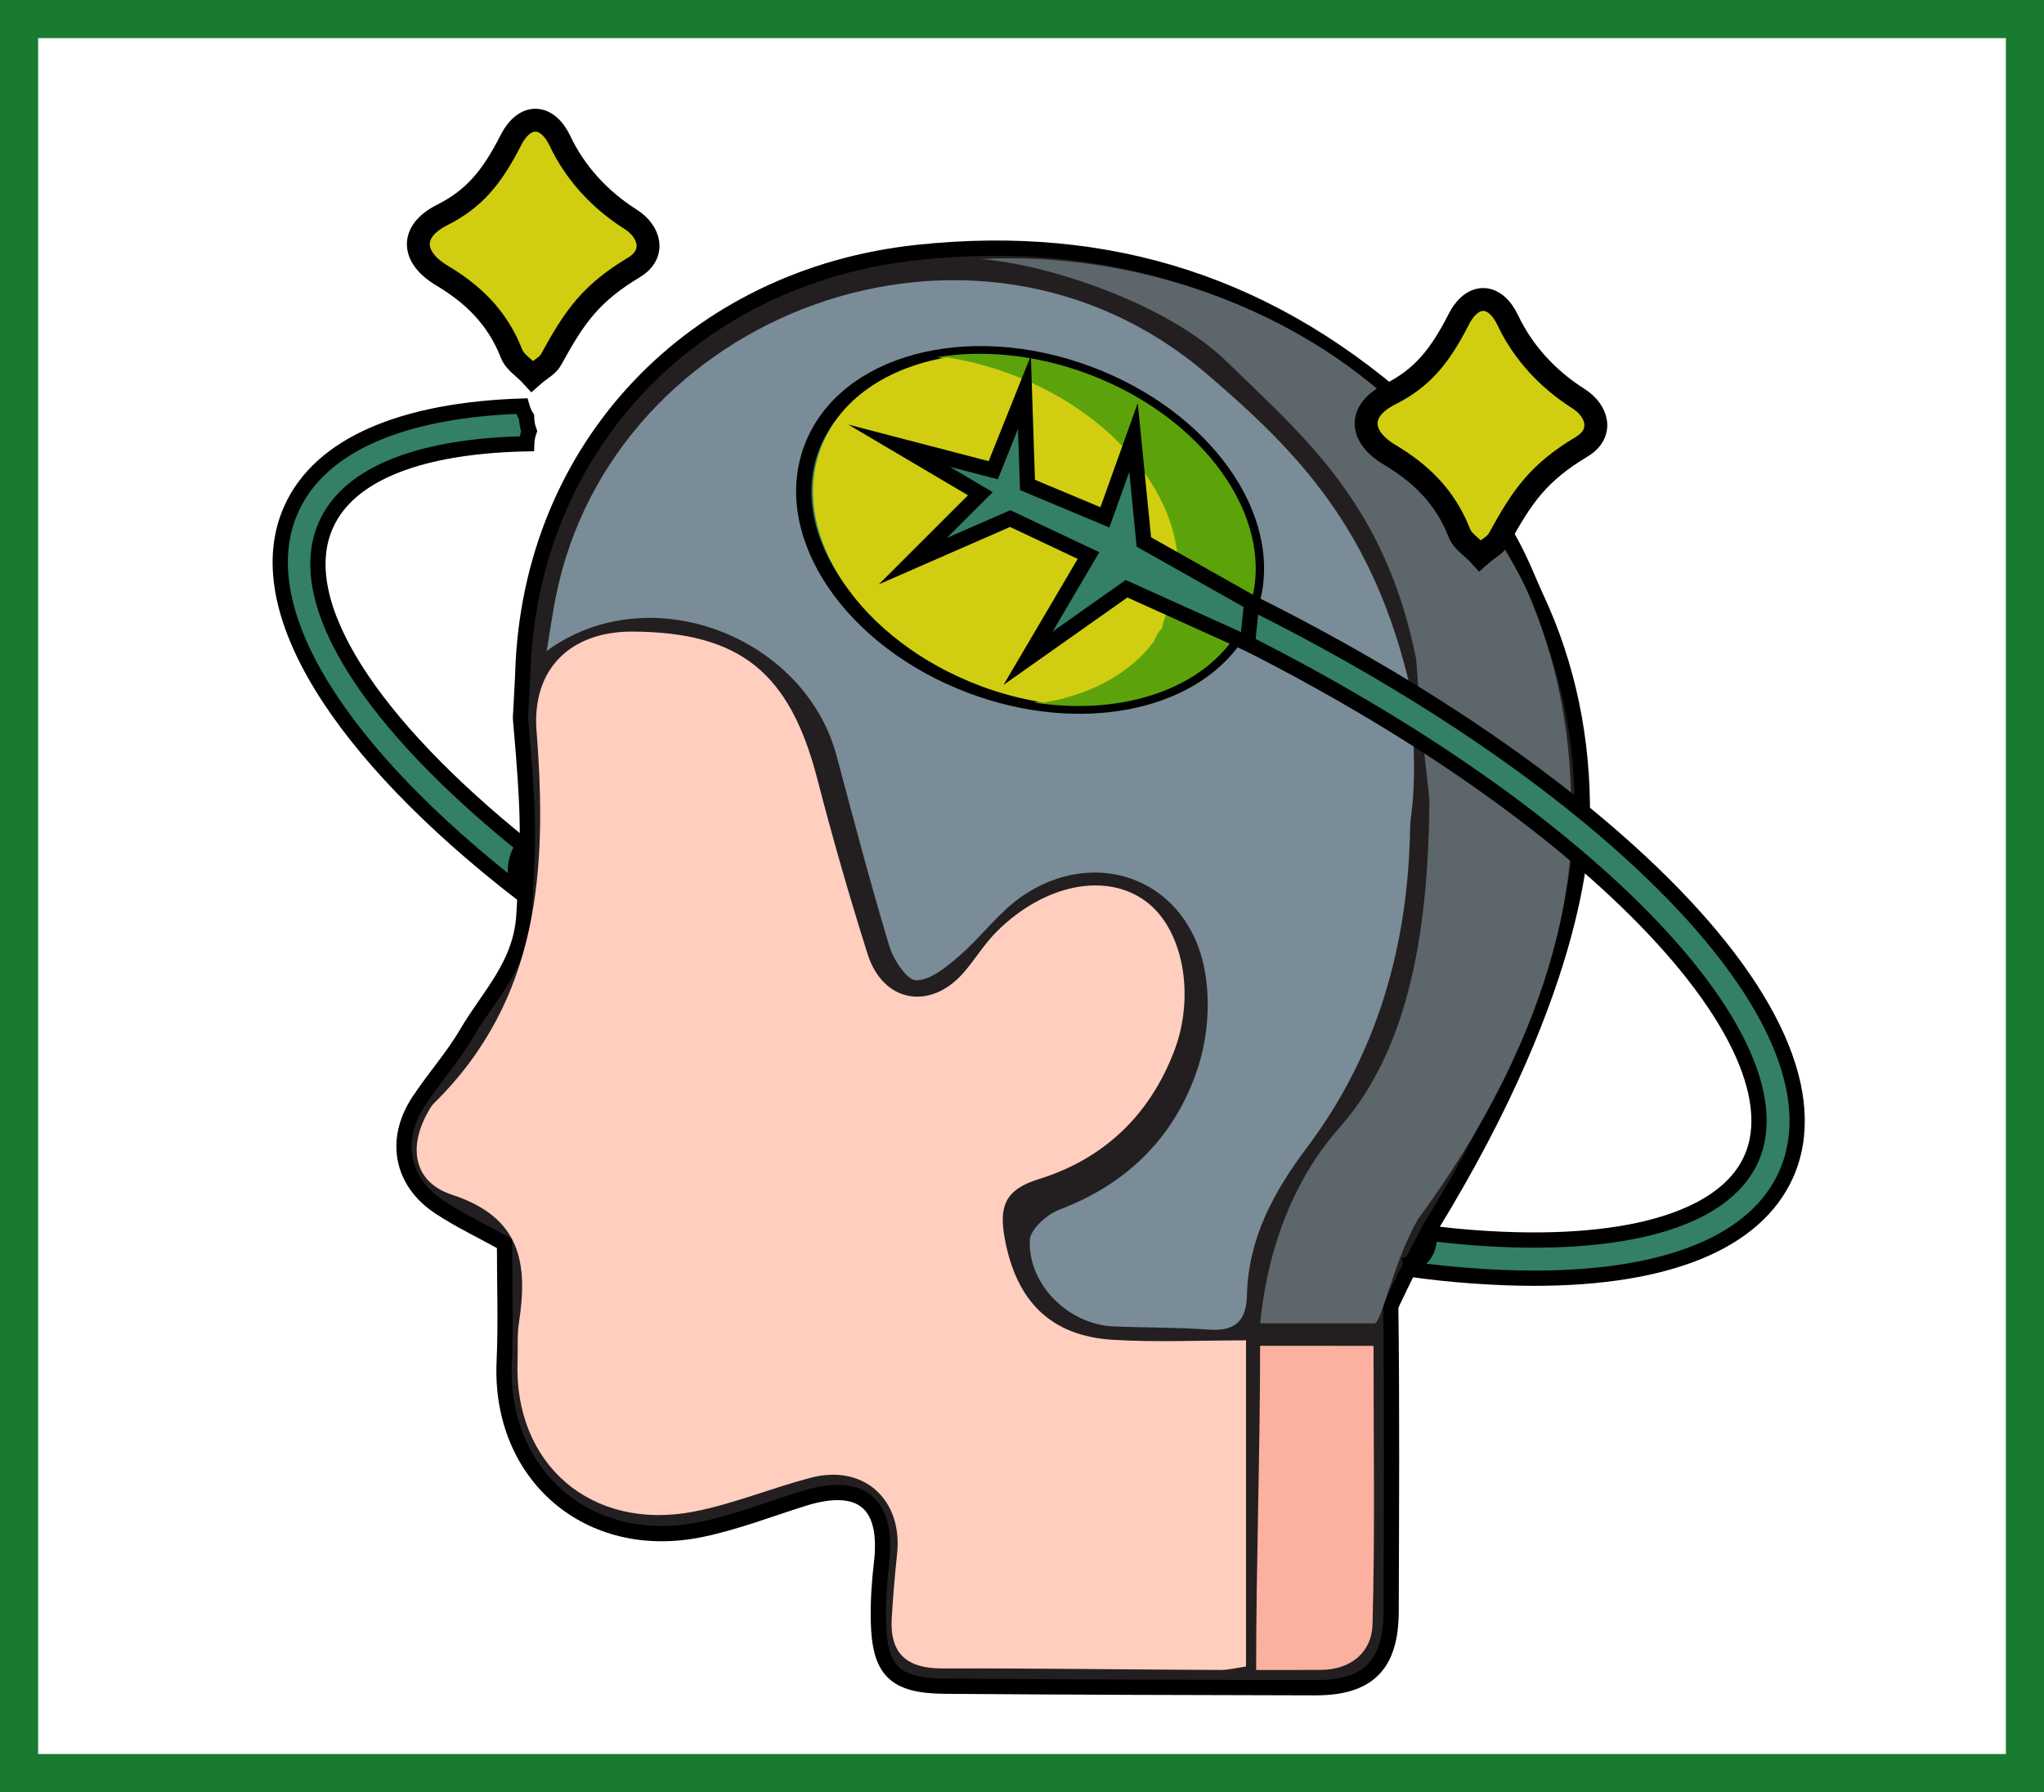 <svg xmlns="http://www.w3.org/2000/svg" xmlns:xlink="http://www.w3.org/1999/xlink" x="0px" y="0px" viewBox="0 0 268 235" style="enable-background:new 0 0 268 235;" xml:space="preserve"><style type="text/css">	.st0{display:none;}	.st1{display:inline;fill:#057F4B;stroke:#231F20;stroke-width:2;stroke-miterlimit:10;}	.st2{display:inline;}	.st3{fill:#80B6FF;}	.st4{fill:#CCE658;}	.st5{fill:#89DF8F;}	.st6{fill:#F2D2BD;}	.st7{fill:#FFFFFF;}	.st8{fill:#BE9D70;}	.st9{fill:#4D69AF;}	.st10{fill:#E8DCD6;}	.st11{fill:#5ABE8D;}	.st12{fill:#685C63;}	.st13{fill:#D6DE23;}	.st14{fill:#231F20;}	.st15{fill:url(#SVGID_1_);}	.st16{fill:url(#SVGID_2_);}	.st17{fill:#90B741;}	.st18{fill:#30A165;}	.st19{fill:#FEFD8D;}	.st20{fill:#C1FD50;}	.st21{fill:#EFBF21;}	.st22{fill:#73C3EA;}	.st23{fill:#F850C5;}	.st24{fill:#664337;}	.st25{fill:#7F4D3C;}	.st26{fill:#C49366;}	.st27{fill:#FDBA9E;}	.st28{fill:#13BF6D;}	.st29{fill:#EAD11C;}	.st30{fill:#F65C3D;}	.st31{fill:#F7F6F2;}	.st32{fill:#72C1E7;}	.st33{fill:#EC1C24;stroke:#231F20;stroke-width:0.25;stroke-miterlimit:10;}	.st34{fill:none;stroke:#231F20;stroke-width:6;stroke-miterlimit:10;}	.st35{fill:#F9EC31;}	.st36{fill:#606161;}	.st37{fill:#231F20;stroke:#231F20;stroke-width:2;stroke-miterlimit:10;}	.st38{opacity:0.63;}	.st39{fill:#231F20;stroke:#000000;stroke-width:2;stroke-miterlimit:10;}	.st40{fill:#5C666B;}	.st41{fill:#FFCEBF;}	.st42{fill:#7A8C98;}	.st43{fill:#338064;stroke:#000000;stroke-width:2;stroke-miterlimit:10;}	.st44{fill:#5CA30B;}	.st45{fill:#D1CE11;}	.st46{fill:#FCB09F;}	.st47{fill:#D1CE11;stroke:#000000;stroke-width:3;stroke-miterlimit:10;}	.st48{fill:#197B30;}</style><g id="Layer_2" class="st0">	<path class="st1" d="M179.33,79.17c0.7,2.79,1.4,5.58,2.29,9.1c-1.35,0.7-3.94,1.77-6.19,3.33c-1.86,1.29-3.31,3.17-5.86,5.71  c-0.74,0.38-3.38,0.97-4.64,2.62c-0.75,0.99,0.66,3.62,0.4,3.98c-3.35,4.09-7.82,7.72-9.71,12.39c-1.68,4.15-1.42,9.69-0.3,14.18  c1.1,4.41,5.64,5.55,10.22,5.32c9.55-0.48,9.51-0.4,12.59,8.76c1.34,3.97,1.56,7.56,0.68,11.97c-0.96,4.84,0.88,10.4,2.19,15.47  c0.76,2.93,0.04,4.49-1.94,6.44c-23.27,23-56.67,24.8-81.78,11.32c-18.89-10.15-28.72-27.1-32.9-47.68  c-2.5-12.3-0.67-24.16,3.6-35.76c0.58-1.57,1.54-2.99,2.73-5.24c1.57,4.64,2.79,8.22,4,11.8c0.65-0.19,1.31-0.37,1.96-0.56  c-0.16-1.96-0.31-3.92-0.47-5.88c0.19-0.04,0.38-0.09,0.58-0.13c0.31,0.74,0.74,1.45,0.93,2.23c1.61,6.56,4.34,11.42,11.89,13.47  c4.63,1.26,8.54,5.53,12.45,8.84c0.71,0.6,0.38,3.39-0.37,4.62c-4.41,7.26-1.16,15.15,7.13,16.95c0.34,2.59,0.69,5.2,1.15,8.66  c1.74-1.42,2.56-2.08,3.37-2.75c0.26,0.16,0.53,0.31,0.79,0.47c-0.45,1.05-0.63,2.73-1.4,3.06c-4.51,1.94-4.11,5.69-3.56,9.31  c0.79,5.25,1.86,10.47,2.99,15.66c0.87,3.98,3.87,5.44,8.73,6.32c-0.79-3.04-1.3-5.33-1.99-7.57c-1.05-3.4-0.7-5.77,2.86-7.88  c4.55-2.69,8.61-6.14,9.24-12.22c0.12-1.19,2.33-2.8,3.8-3.09c3.17-0.63,4.33-2.43,5.08-5.3c0.66-2.53,1.67-5.08,3.07-7.27  c2.1-3.28,1.03-5.38-1.95-6.87c-2.06-1.03-4.37-1.54-6.52-2.41c-1.36-0.55-3.47-1.05-3.79-2.04c-1.33-4.09-4.65-5.7-7.77-8.06  c-4.83-3.66-11.68-5.63-17.26-3.41c-2.84,1.13-5.05,1.41-5.63-2.78c-0.32-2.35-1.33-5.13-3.01-6.59c-1.22-1.06-4.11,0.02-6.13-0.43  c-1.05-0.24-2.73-2.29-2.57-2.56c1.28-2.07,2.57-4.75,4.57-5.63c3.27-1.45,7.06-1.79,10.66-2.42c4.98-0.87,8.66-3.44,12.17-7.14  c3.79-3.99,8.36-7.45,13.15-10.17c1.59-0.9,4.89,1.22,8.12,2.16c-0.16,0.21,0.74-0.41,0.71-0.99c-0.2-5.58,3.89-7.16,7.86-9.44  c5.6-3.22,10.9-7.03,15.97-11.05c2.69-2.13,4.63-2.63,7.39-0.41c3.75,3.01,7.72,5.74,11.6,8.6  C180.14,78.51,179.73,78.84,179.33,79.17z"></path>	<path class="st1" d="M107.13,47.46c-9.95-0.13-18.3,4.75-27.64,10.3c2.83-9.85,8.29-16.45,15.03-21.85  c15.4-12.34,32.55-16.11,51.46-9.11c12.47,4.61,24.92,9.3,37.36,13.99c0.25,0.09,0.37,0.51,0.83,1.16  c-7.19,9.74-15.86,18.12-25.99,24.92c-22.62,15.17-46.93,18.9-72.81,9.86c-4.36-1.52-7.05-0.41-10,2.86  c-27.94,30.94-22.99,75.42-0.77,101.58c20.13,23.71,63.99,35.29,99.27,10.41c33.51-23.63,44.44-68.88,24.22-103.72  c-5.88-10.14-14.3-17.89-24-24.32c-0.94-0.62-1.85-1.31-2.74-1.96c3.6-6.58,4.12-6.73,9.61-2.88  c28.68,20.13,41.35,56.66,31.26,90.13c-11.54,38.25-41.9,62.81-81.53,64.58c-25.68,1.15-46.95-8.84-63.26-29.01  c-19.03-23.53-24.93-49.79-15.47-78.67c8.38-25.57,25.25-43.84,50.21-54.38c1.87-0.79,3.69-1.72,5.53-2.58  C107.5,48.33,107.31,47.9,107.13,47.46z"></path>	<path class="st1" d="M65.74,21.51c11.53,11.54,13.72,41.41-4.66,56.55c-1.49-6.86-2.87-13.17-4.52-20.79  c-3.4,5.84-2.03,10.88-1.59,15.88c-7.1-3.29-10.97-16.35-8.09-25.3c1.44-4.45,4.14-8.64,6.95-12.45  C57.44,30.51,61.72,26.13,65.74,21.51z"></path>	<path class="st1" d="M171.2,105.59c1.77-2,2.92-3.65,4.41-4.91c3.13-2.65,6.03-1.98,8.66,0.97c0.82,0.92,1.89,1.61,2.85,2.4  c-0.39-1.34-0.78-2.68-1.19-4.02c-0.17-0.56-0.38-1.11-0.57-1.67c0.4-0.27,0.79-0.54,1.19-0.8c1.45,2.07,2.9,4.13,4.6,6.55  c1-0.38,2.26-0.86,3.82-1.45c1.32,2.43,2.63,4.83,4.41,8.11c-5.09,0-9.26,0.1-13.42-0.07c-1.02-0.04-2.51-0.75-2.92-1.58  C180.47,103.88,176.09,104.43,171.2,105.59z"></path></g><g id="_x31_" class="st0">	<g class="st2">		<g>			<path d="M181.14,103.37c5.81,7.53,12.92,16.2,18.59,23.55c0.24-1.86,0.35-4.06,0.83-6.17c1.55-6.73,5.9-10.27,12.22-10.14    c5.77,0.12,11.75,4.66,12.01,10.65c0.7,15.94,1.69,32.03-5.81,47.01c-0.37,0.74-0.55,1.84-1.15,2.16    c-1.67,0.91-3.52,1.5-5.29,2.21c-0.36-1.75-1.35-3.64-0.98-5.22c1.73-7.39,4.55-14.59,5.6-22.05c0.99-7.03,0.28-14.3,0.25-21.47    c-0.02-3.38-1.23-6.07-5.14-5.91c-3.89,0.16-4.7,2.93-4.71,6.31c-0.03,7.99-0.09,15.99-0.35,23.98    c-0.2,6.28-2.97,11.62-7.22,16.05c-6.57,6.85-13.41,13.46-20.1,20.2c-1.91,1.92-4.01,3.5-6.45,1.22    c-2.52-2.36-0.93-4.41,1.03-6.34c5.93-5.85,11.83-11.74,17.68-17.67c3.85-3.91,4.3-7.24,1.28-9.9c-3.58-3.16-6.65-1.72-9.54,1.28    c-2.65,2.75-5.62,5.2-8.14,8.06c-4.39,5-9.29,8.09-16.27,9.21c-11.11,1.78-21.01,15.19-22.53,28.37    c-0.23,1.98-0.13,4.1-0.85,5.89c-0.53,1.31-2.15,3.01-3.28,3c-1.11-0.01-2.82-1.78-3.17-3.08c-0.92-3.34-0.82-6.97-1.86-10.26    c-4.27-13.61-11.84-23.74-27.46-25.21c-1.91-0.18-3.98-1.6-5.46-2.99c-4.63-4.32-9.04-8.86-13.48-13.38    c-2.86-2.92-5.93-3.89-9.14-0.82c-3.3,3.16-2.11,6.36,0.63,9.16c5.95,6.07,11.98,12.06,18.02,18.04    c2.01,1.99,4.16,4.37,1.28,6.58c-1.15,0.88-4.85,0-6.25-1.3c-6.96-6.45-13.63-13.23-20.23-20.06c-5.07-5.25-7.5-11.7-7.56-19    c-0.06-7.33,0.29-14.69-0.24-21.98c-0.14-1.91-2.91-3.62-4.47-5.42c-1.68,1.48-4.82,2.97-4.82,4.45    c0.02,10.95-0.13,22.01,1.33,32.82c1.36,10.1,7.11,18.49,14.48,25.66c6.56,6.39,13.03,12.9,19.27,19.6    c1.15,1.24,3.9,4.61,4.37,6.48c-1.65,0.33-5.16-0.46-5.78-1.11c-10.53-11.07-21.32-20.3-30.78-32.24    c-6.35-8.01-8.68-18.93-8.82-29.3c-0.09-6.83-0.17-13.85-0.09-20.68c0.09-8.04,1.45-10.17,8.83-10.1    c7.09,0.07,11.61,0.37,11.68,8.29c0.01,1.29,0.51,8.07,0.51,9.67c5.99-7.88,12.25-19.99,21.71-27.82    c-1.17-1.49-2.45-2.51-4.28-4.34c-0.72-0.72-2.2-3.31-3.21-2.88C65.58,101.61,52.79,97.5,47,83.38    c-1.43-3.48-4.04-6.52-5.21-10.06c-2.31-7.01,0.46-14.04,6.55-18.35c5.99-4.24,13.03-4.22,19.17-0.17    c2.18,1.44,4.5,2.8,6.95,3.65c12.54,4.37,18.4,20.97,7.64,34.88c1.85,2.37,3.27,4.79,5.59,7.76    c11.98-8.16,28.38-13.46,43.02-14.7c0-3.17-0.21-7.05-0.21-9.16c-5.87,0-13.25,2.3-18.61,1.04c-8.86-2.08-14.59-9.97-14.87-19.11    c-0.27-8.84,3.55-15.66,11.48-20.09c1.77-0.99,3.36-2.64,4.53-4.34c9.96-14.39,29.56-14.36,39.58,0.02    c1.26,1.8,3.12,3.39,5.04,4.49c9.65,5.54,13.7,17.42,9.21,27.62c-4.43,10.07-15.44,14.98-26.14,11.64    c-1.25-0.39-3.21-0.78-4.86-1.28c0,3.13-0.35,5.73-0.35,9.09c14.13,1.28,30.37,6.65,42.4,15.43c1.64-1.94,3.32-3.72,4.37-5.69    c0.67-1.25-0.76-4.43-1.49-5.43c-7.41-10.12-3.45-28.85,12.39-32.72c1.67-0.41,3.16-1.72,4.64-2.76c7-4.92,14.84-4.43,21.44,1.4    c5.88,5.19,7.23,13.26,3.44,20.4c-1.85,3.49-3.71,6.98-5.46,10.52c-4.29,8.66-13.58,14.33-23.1,11.45    C186.71,96.69,183.76,99.68,181.14,103.37z M165.6,103.52c-21.81-15.1-61.13-13.87-79.85,6.75c3.48,1.11,10.68,2.36,13.73,4.3    c10.06,6.37,9.04,20.15-0.52,28.43c-3.36,2.91-6.33,6.68-4.77,10.72c1.58,4.08,4.97,7.65,10.22,8.38    c9.58,1.32,17,6.39,22.7,14.05c2,2.69,3.76,5.56,5.89,8.74c0.93-1.73,1.49-2.92,2.18-4.03c5.83-9.41,13.45-16.76,24.75-18.5    c4.89-0.75,7.58-3.24,10.41-7.22c-9.66-6.08-19.72-11.74-21-24.51C148.05,117.74,154.39,109.15,165.6,103.52z M136.62,55.23    c3.13,0.88,5.43,1.52,7.72,2.16c-1.05,2.37-1.92,4.83-3.2,7.06c-0.83,1.45-2.26,2.56-3.47,3.89c8.2,5.8,16.86,4.53,21.37-2.64    c4.42-7.02,1.79-16.08-5.39-20.16c-2.68-1.52-5.17-3.85-6.95-6.37c-6.7-9.49-20.99-10.43-26.59-1.12    c-2.37,3.95-5.26,6.41-9.23,8.44c-6.56,3.35-8.28,12.9-3.93,19.65c4,6.21,12.49,7.82,18.86,3.28c-2.43-2.33-5.17-4.37-7.06-7.01    c-0.96-1.33-0.4-3.75-0.52-5.68c1.94,0.05,4.07-0.37,5.77,0.29c1.62,0.62,2.8,2.38,5.06,4.45c0-5.68-0.36-10.02,0.19-14.25    c0.2-1.52,2.62-2.74,4.03-4.09c1.12,1.42,2.92,2.72,3.2,4.29C136.99,50.27,136.62,53.29,136.62,55.23z M197.5,144.71    c-3.91-14.24-10.37-25.13-20.72-33.44c-1.54-1.23-4.81-1.19-6.98-0.61c-13.05,3.48-17.34,19.97-7.48,29.23    c4.14,3.89,9.19,6.82,13.95,10.28C181.85,143.54,187.99,139.99,197.5,144.71z M80.99,78.46c-0.01-6.38-3.58-11.02-9.54-13.09    c-2.56-0.89-5.01-2.3-7.24-3.85c-4.64-3.23-9.29-3.04-13.06,0.87c-3.45,3.58-3.36,8.95-0.16,13.18c1.43,1.89,2.54,4.17,3.23,6.45    c2.03,6.67,8.29,10.87,15.29,9.94C76.25,91.06,81.01,85.47,80.99,78.46z M198.16,91.99c5.93-0.04,11.11-3.85,13.02-9.12    c1.04-2.86,2.47-5.65,4.14-8.2c2.66-4.05,2.38-9.27-1.09-12.71c-3.4-3.38-8.72-3.38-12.72-0.39c-2.03,1.52-4.41,2.74-6.82,3.53    c-7.04,2.3-11.02,8.5-9.83,15.84C185.94,87.57,191.31,92.04,198.16,91.99z M86.58,146.93c1.27-1.99,2.27-3.87,3.57-5.51    c1.43-1.79,3.19-3.32,4.71-5.04c0.85-0.97,1.69-2.01,2.23-3.17c1.85-3.97,1.35-8.69-2.38-9.98c-4.85-1.68-10.49-1.07-15.79-1.45    c-4.56,6.65-8.75,13.46-10.18,22.66C75.79,141.06,81.49,142.04,86.58,146.93z"></path>			<path d="M181.88,205.7c-0.93-0.8-2.35-1.45-2.71-2.48c-0.42-1.2-0.44-3.2,0.3-4.03c3.19-3.61,6.56-7.11,10.23-10.22    c0.94-0.8,3.79-0.65,4.7,0.2c0.81,0.76,0.85,3.68,0.04,4.62c-3.24,3.77-6.94,7.15-10.5,10.64    C183.5,204.88,182.84,205.13,181.88,205.7z"></path>			<path d="M210.65,179.22c-2.15,1.6-3.5,3.38-4.72,3.3c-1.26-0.09-2.4-1.98-3.6-3.08c1.22-1.27,2.26-3.19,3.72-3.57    C207,175.61,208.54,177.59,210.65,179.22z"></path>			<path class="st3" d="M174.28,103.27c-12.38,6.11-23.19,12.35-21.77,26.33c1.41,13.85,12.51,19.99,23.18,26.58    c-3.12,4.32-6.09,7.01-11.49,7.83c-12.47,1.89-20.89,9.86-27.32,20.06c-0.76,1.2-1.38,2.49-2.41,4.38    c-2.35-3.45-4.29-6.56-6.5-9.48c-6.29-8.3-14.48-13.81-25.06-15.24c-5.8-0.79-9.54-4.66-11.29-9.09    c-1.73-4.39,1.56-8.47,5.26-11.63c10.55-8.98,10.34-22.39-0.76-29.3c-3.37-2.1-7.77-2.6-11.61-3.81    C105.18,87.55,148.63,82.8,174.28,103.27z M111.03,147.7c0,0.9-0.03,1.8,0.01,2.7c0.36,8,5.11,14.03,12.49,15.86    c6.56,1.63,13.3-1.62,17.35-8.46c1.47-2.49,2.95-4.99,4.21-7.58c4.28-8.82-0.65-19.82-10.13-22.75    C122.2,123.54,111.11,132.91,111.03,147.7z"></path>			<path class="st4" d="M135.19,60.3c0-2.36,0.9-8.03,0.28-11.52c-0.34-1.92-1.07-3.24-2.4-4.98c-1.67,1.65-1.97,2.02-2.21,3.87    c-0.66,5.15-1.81,11.04-1.81,17.97c-2.68-2.52-4.93-6.98-6.85-7.74c-2.03-0.8-0.99-0.59-3.3-0.65c0.15,2.35,0.5,3.54,1.64,5.16    c2.25,3.22,6.05,6.28,8.94,9.12c-7.55,5.54-22.42,4.36-27.16-3.22c-5.15-8.24-3.12-19.89,4.66-23.98    c4.71-2.47,8.13-5.48,10.94-10.3c6.64-11.37,23.59-10.22,31.53,1.36c2.11,3.08,5.07,5.92,8.24,7.78    c8.52,4.97,11.64,16.03,6.4,24.6c-5.35,8.75-17.79,9.63-27.52,2.56c1.44-1.61,2.51-4.49,3.5-6.27c1.52-2.72-0.31-4.86,0.93-7.74    C136.48,57.44,137.31,66.01,135.19,60.3z"></path>			<path class="st5" d="M203.45,147.49c-11.28-5.23-18.56-1.3-25.17,6.03c-5.66-3.83-11.64-7.07-16.55-11.37    c-11.69-10.24-6.61-28.48,8.87-32.33c2.57-0.64,6.46-0.69,8.28,0.67C191.15,119.69,198.82,131.74,203.45,147.49z"></path>			<path class="st4" d="M85.28,79.53c0.02,8.69-5.87,15.63-14.22,16.73c-8.68,1.15-16.44-4.06-18.96-12.32    c-0.86-2.82-2.23-5.65-4.01-8c-3.98-5.25-4.09-11.91,0.19-16.35c4.67-4.84,10.43-5.08,16.19-1.07c2.77,1.93,5.81,3.68,8.98,4.78    C80.84,65.86,85.26,71.61,85.28,79.53z"></path>			<path class="st4" d="M197.56,96.07c-8.6,0.05-15.35-5.56-16.7-13.87c-1.49-9.22,3.51-17,12.34-19.89    c3.03-0.99,6.02-2.53,8.57-4.43c5.02-3.76,11.69-3.76,15.97,0.49c4.35,4.33,4.71,10.88,1.36,15.96c-2.1,3.2-3.89,6.7-5.2,10.3    C211.51,91.23,205,96.02,197.56,96.07z"></path>			<path class="st5" d="M88.4,150.17c-5.91-6.67-12.51-8-20.71-3.39c-7.76-12.42,8.01-24.21,13.3-33.28    c6.15,0.51,11.21,2.05,16.84,4.35c4.33,1.77,4.91,8.2,2.77,13.61c-0.62,1.57-1.6,3-2.59,4.32c-1.76,2.35-3.81,4.43-5.46,6.87    C91.03,144.89,89.87,147.45,88.4,150.17z"></path>			<path d="M111.03,147.7c0.09-14.79,11.17-24.16,23.93-20.22c9.47,2.93,14.41,13.93,10.13,22.75c-1.26,2.59-2.74,5.09-4.21,7.58    c-4.06,6.84-10.79,10.1-17.35,8.46c-7.38-1.84-12.13-7.86-12.49-15.86C111,149.51,111.03,148.6,111.03,147.7z M130.32,135.11    c-5.51,0.24-8.78,2.42-10.07,6.96c-1.77,6.18-0.36,13,2.98,15c0.76,0.46,1.65,0.82,2.53,0.97c4.51,0.78,9.24-3.73,11.76-11.7    c1.22-3.84,0.61-7.6-3.32-9.91C132.86,135.64,131.18,135.39,130.32,135.11z"></path>			<path class="st5" d="M131.37,129.15c1.47,0.42,4.34,0.79,6.64,1.99c6.7,3.47,7.74,9.12,5.66,14.89    c-4.31,11.97-12.39,18.75-20.08,17.58c-1.5-0.23-3.02-0.77-4.32-1.46c-5.7-3-8.11-13.27-5.09-22.55    C116.39,132.79,121.97,129.51,131.37,129.15z"></path>		</g>		<path class="st6" d="M132.82,205.82c-14.92,0-29.43,0.02-43.95-0.05c-0.92,0-2.07-0.51-2.73-1.15   c-8.57-8.3-17.16-16.57-25.56-25.03c-10.37-10.44-15.44-22.99-15.48-37.41c-0.01-6.63,0.03-13.26-0.01-19.89   c-0.03-3.52,0.86-6.48,5.21-6.47c4.22,0,9.64,2.4,9.63,5.97c0,7.15,0.74,15.74,0.71,22.9c-0.04,8.43,0.14,13.07,6.35,19.06   c6.93,6.68,14.01,14.47,20.94,21.15l4.23,0.82c2.67-2.68-2.47-7.71-4.66-9.79c-6.45-6.14-10.74-8.98-17.22-15.09   c-3.13-2.95-4.67-7.13-1.55-10.65c2.7-3.06,11.17-1.66,14.97,1.81c2.37,2.16,4.08,4.83,6.35,7.09c5.76,5.74,9.5,10.42,18.77,11.85   C122.49,173.03,133.7,190.59,132.82,205.82z"></path>		<path class="st6" d="M137.32,201.83c-1.3-17.27,11.88-32.76,28.75-34.67c2.04-0.23,4.29-1.35,5.82-2.7   c4.86-4.29,9.41-8.9,14.1-13.37c2.95-2.81,6.18-4.67,10.04-1.52c3.09,2.52,2.67,6.35-1.07,9.98   c-5.99,5.82-12.09,11.52-18.08,17.33c-1.92,1.86-4.62,3.87-1.7,6.69c0,0,2.17-0.69,4.22-2.65c6.53-6.23,13.25-12.87,19.83-19.06   c6.18-5.81,8.32-11.45,8.13-19.75c-0.14-6.49-2.09-12.57-2.04-19.07c0.02-3.56,6.19-7.16,10.86-7.16c4.84,0,5.19,3.67,5.13,7.16   c-0.21,12.43,1.23,25-3.79,37.01c-1.47,3.52-4.24,6.69-2.39,11.26c0.41,1.01-3.51,4.69-5.98,5.39c-2.62,0.75-4.68,1.02-4.89,3.93   c-0.39,5.32-2.3,6.91-8.09,7.75c-1.82,0.26-3.9,1.73-5.01,3.22c-6.55,8.82-15.21,11.55-26.34,10.43   C155.74,201.1,146.46,201.83,137.32,201.83z"></path>	</g></g><g id="_x32_" class="st0">	<g class="st2">		<g>			<g>				<path class="st7" d="M97.55,96.35c-1.17,0.56-1.99,1.01-2.84,1.34c-9.18,3.57-15.9,9.93-20.63,18.44     c-1.46,2.63-1.77,6.57-3.89,7.96c-2.15,1.42-5.89,0.49-8.93,0.51c-2.6,0.02-3.88,1.24-3.87,3.84c0.01,3.15-0.02,6.3,0,9.44     c0.03,3.94,0.56,4.64,4.46,4.45c2.92-0.15,3.58,1.11,3.55,3.71c-0.1,7.34,0.03,14.69-0.07,22.03c-0.03,2.47,0.88,3.36,3.35,3.36     c42.83-0.05,85.65-0.05,128.48,0c2.53,0,3.34-1.02,3.31-3.42c-0.08-7.15-0.03-14.31-0.03-21.46c0-4.09,0.02-4.22,4.12-4.12     c2.77,0.07,3.82-1.21,3.83-3.75c0.01-3.43,0.03-6.87-0.01-10.3c-0.03-2.56-1.35-3.83-3.95-3.79c-1.91,0.04-3.83-0.15-5.72,0.04     c-2.72,0.27-3.38-0.9-3.34-3.46c0.13-9.35,0.06-18.69,0.04-28.04c-0.01-3.52-0.85-4.39-4.4-4.44c-3.43-0.05-6.87-0.01-10.3-0.01     c-14.02,0-28.04-0.01-42.06,0.01c-3.32,0-4.46,1.16-4.5,4.43c-0.02,1.34,0,2.67,0,4.01c0,2.21,0,4.41,0,6.78     c-5.27-2.83-9.91-5.33-14.56-7.83c8.64-9.34,9.33-19.33,2.56-26.9c-6.98-7.81-18.99-7.02-24.61-2.42     C89.73,73.15,86.44,85.71,97.55,96.35z"></path>				<path d="M97.55,96.35c-11.1-10.64-7.81-23.19-0.02-29.58c5.62-4.6,17.63-5.39,24.61,2.42c6.76,7.57,6.08,17.56-2.56,26.9     c4.65,2.5,9.29,5,14.56,7.83c0-2.37,0-4.57,0-6.78c0-1.34-0.01-2.67,0-4.01c0.05-3.27,1.19-4.43,4.5-4.43     c14.02-0.02,28.04-0.01,42.06-0.01c3.43,0,6.87-0.04,10.3,0.01c3.54,0.05,4.39,0.92,4.4,4.44c0.02,9.35,0.08,18.7-0.04,28.04     c-0.04,2.56,0.63,3.72,3.34,3.46c1.89-0.18,3.81,0,5.72-0.04c2.6-0.05,3.92,1.22,3.95,3.79c0.04,3.43,0.02,6.87,0.01,10.3     c-0.01,2.53-1.07,3.81-3.83,3.75c-4.1-0.1-4.11,0.03-4.12,4.12c-0.01,7.15-0.06,14.31,0.03,21.46c0.03,2.4-0.78,3.42-3.31,3.42     c-42.83-0.05-85.65-0.05-128.48,0c-2.47,0-3.38-0.9-3.35-3.36c0.1-7.34-0.04-14.69,0.07-22.03c0.04-2.6-0.63-3.86-3.55-3.71     c-3.89,0.19-4.43-0.51-4.46-4.45c-0.02-3.15,0.01-6.3,0-9.44c-0.01-2.6,1.27-3.83,3.87-3.84c3.04-0.02,6.77,0.91,8.93-0.51     c2.12-1.4,2.43-5.34,3.89-7.96c4.73-8.51,11.45-14.87,20.63-18.44C95.56,97.35,96.37,96.9,97.55,96.35z M133.03,167.09     c19.65,0,39.3-0.04,58.95,0.05c2.57,0.01,3.63-0.74,3.57-3.39c-0.12-5.82-0.11-11.64,0-17.46c0.05-2.61-0.99-3.49-3.56-3.49     c-39.49,0.05-78.99,0.05-118.48,0.01c-2.41,0-3.45,0.8-3.4,3.33c0.12,5.72,0.03,11.45,0.04,17.17c0.01,3.73,0.07,3.79,3.92,3.79     C93.73,167.09,113.38,167.09,133.03,167.09z M104.81,124.06c8.39,0,16.78-0.04,25.17,0.03c2.4,0.02,3.54-0.87,3.46-3.35     c-0.09-2.57,0.05-5.15-0.06-7.72c-0.04-0.88-0.3-2.05-0.9-2.54c-2.78-2.28-5.44-4.96-8.64-6.4c-7.48-3.36-15.31-4.32-23.53-2.27     c-10.69,2.67-17.87,9.2-22.49,18.88c-1.34,2.81-0.91,3.37,2.12,3.37C88.22,124.07,96.51,124.06,104.81,124.06z M132.91,137.36     c20.51,0,41.01,0,61.52,0c2.1,0,4.2,0.08,6.29-0.07c0.7-0.05,1.75-0.56,1.98-1.12c1.58-3.87-0.12-6.29-4.28-6.29     c-43.59,0-87.18,0-130.77,0c-0.95,0-1.92-0.05-2.86,0.08c-0.51,0.07-1.37,0.44-1.39,0.73c-0.17,1.87-0.44,3.84-0.02,5.61     c0.14,0.59,2.23,1.01,3.43,1.01C88.85,137.38,110.88,137.36,132.91,137.36z M122.11,81.33c-0.02-7.64-5.97-13.65-13.54-13.56     c-8.4,0.1-13.32,6.18-13.72,13.58c-0.39,7.24,6.5,13.67,13.96,13.63C116.08,94.93,122.13,88.72,122.11,81.33z"></path>				<path d="M201.67,58.8c-3.56-3.39-6.53-6.61-9.9-9.34c-3.68-2.99-7.74-5.52-11.61-8.28c-1.22-0.87-2.17-0.91-3.08,0.48     c-3.18,4.84-7.96,7.16-13.4,8.51c-12.43,3.08-23.04,0.03-32.19-8.91c-5.35-5.22-11.66-8.82-19.37-9.33     c-0.57-0.04-1.22-0.06-1.67-0.34c-0.91-0.58-2.25-1.23-2.39-2.03c-0.14-0.81,0.73-2.25,1.55-2.69     c5.09-2.76,10.09-5.92,15.52-7.76c5.96-2.03,12.32-3.62,18.57-3.9c12.03-0.55,23.28,2.18,31.43,12.12     c1.36,1.66,2.04,3.85,3.2,5.69c0.87,1.37,1.75,3.03,3.07,3.78c9.82,5.56,18.17,12.85,25.47,21.37     c8.78,10.26,14.92,21.92,18.99,34.83c4.01,12.69,4.89,25.69,3.71,38.68c-1.47,16.26-7.16,31.37-16.51,44.8     c-12.68,18.21-29.56,30.95-50.87,37.71c-9.7,3.08-19.63,4.84-29.71,4.69c-20.78-0.31-39.7-6.44-56.67-18.81     c-13.01-9.47-22.99-21.31-30.07-35.59c-4.58-9.24-8.06-18.97-8.86-29.35c-0.6-7.86-1.34-15.82-0.69-23.63     c1.18-14.18,5.38-27.68,13.09-39.74c4.28-6.7,9.12-13.15,14.48-19c4.19-4.58,9.52-8.13,14.5-11.94     c0.68-0.52,2.26,0.15,3.42,0.26c-0.33,1.13-0.31,2.65-1.05,3.34c-5.97,5.56-12.59,10.52-18.06,16.52     c-9.56,10.49-15.64,23-19.31,36.76c-2.43,9.13-3.55,18.37-2.79,27.69c0.59,7.25,1.74,14.57,3.67,21.57     c1.83,6.63,4.44,13.19,7.69,19.26c7.6,14.19,18.48,25.47,32.2,33.99c9.65,5.99,20,10.21,31.12,12.34     c9.98,1.91,20.04,1.87,30.14,0.69c9.84-1.15,19.2-3.9,27.94-8.37c5.98-3.06,11.7-6.77,17.13-10.74     c7.66-5.6,13.94-12.73,19.22-20.56c5.82-8.63,10.14-18.03,12.8-28.19c3.9-14.85,4.1-29.77,0.87-44.68     c-2.75-12.7-8.21-24.25-15.85-34.8c-1.4-1.94-2.97-2.46-5.13-2.02c-1.49,0.31-3.03,0.44-4.47,0.88     c-0.8,0.24-1.81,0.78-2.14,1.46c-4.81,10.11-15.42,14.12-26.5,11.8c-4.46-0.93-8.93-1.79-13.36-2.86     c-3.19-0.77-3.68-2.36-1.58-4.9c5.2-6.29,10.89-11.92,18.72-15.02c7.25-2.88,13.92-2.04,19.72,2.98     C195.52,60.68,197.98,60.38,201.67,58.8z M117.69,27.25c0.06,0.28,0.11,0.57,0.17,0.85c7.36,1.65,12.91,6.2,18.31,11.04     c4.55,4.07,9.68,6.93,15.98,7.37c7.17,0.5,13.8-0.75,19.46-5.47c2.7-2.25,3.13-4.35,1.69-7.62c-2.61-5.95-7.57-9.17-13.42-11.14     c-10.18-3.42-20.44-2.75-30.56,0.18C125.31,23.61,121.56,25.62,117.69,27.25z M159.52,70.92c6.76,2.22,12.91,2.86,19.2,2.47     c5.8-0.36,9.63-3.62,12.18-8.54c0.33-0.63-0.06-2.16-0.64-2.65c-2.57-2.13-5.41-3.74-8.95-3.75     C171.88,58.44,166.02,64.49,159.52,70.92z"></path>				<path class="st8" d="M133.03,167.09c-19.65,0-39.3,0-58.95,0c-3.85,0-3.92-0.06-3.92-3.79c-0.01-5.72,0.08-11.45-0.04-17.17     c-0.05-2.53,0.99-3.33,3.4-3.33c39.49,0.04,78.99,0.04,118.48-0.01c2.57,0,3.61,0.88,3.56,3.49c-0.11,5.82-0.12,11.64,0,17.46     c0.06,2.65-1,3.41-3.57,3.39C172.33,167.05,152.68,167.09,133.03,167.09z"></path>				<path class="st9" d="M104.81,124.06c-8.3,0-16.59,0.01-24.89-0.01c-3.03-0.01-3.46-0.56-2.12-3.37     c4.62-9.68,11.81-16.21,22.49-18.88c8.22-2.05,16.05-1.09,23.53,2.27c3.2,1.44,5.87,4.12,8.64,6.4c0.6,0.49,0.86,1.67,0.9,2.54     c0.12,2.57-0.03,5.15,0.06,7.72c0.09,2.48-1.05,3.37-3.46,3.35C121.59,124.02,113.2,124.06,104.81,124.06z"></path>				<path class="st8" d="M132.91,137.36c-22.03,0-44.07,0.02-66.1-0.04c-1.2,0-3.29-0.42-3.43-1.01c-0.42-1.78-0.15-3.74,0.02-5.61     c0.03-0.29,0.88-0.66,1.39-0.73c0.94-0.13,1.9-0.08,2.86-0.08c43.59,0,87.18,0,130.77,0c4.16,0,5.86,2.42,4.28,6.29     c-0.23,0.57-1.27,1.07-1.98,1.12c-2.09,0.15-4.19,0.07-6.29,0.07C173.93,137.36,153.42,137.36,132.91,137.36z"></path>				<path class="st10" d="M122.11,81.33c0.02,7.39-6.04,13.61-13.3,13.65c-7.47,0.04-14.35-6.39-13.96-13.63     c0.4-7.4,5.32-13.48,13.72-13.58C116.15,67.68,122.1,73.69,122.11,81.33z"></path>				<path class="st11" d="M117.69,27.25c3.87-1.62,7.62-3.63,11.62-4.79c10.12-2.93,20.39-3.6,30.56-0.18     c5.85,1.97,10.81,5.19,13.42,11.14c1.44,3.27,1.01,5.37-1.69,7.62c-5.66,4.72-12.29,5.97-19.46,5.47     c-6.3-0.44-11.42-3.3-15.98-7.37c-5.4-4.84-10.95-9.39-18.31-11.04C117.8,27.81,117.75,27.53,117.69,27.25z"></path>				<path class="st11" d="M159.52,70.92c6.5-6.43,12.36-12.47,21.79-12.46c3.54,0,6.38,1.62,8.95,3.75     c0.58,0.48,0.97,2.01,0.64,2.65c-2.55,4.92-6.38,8.19-12.18,8.54C172.43,73.78,166.27,73.14,159.52,70.92z"></path>			</g>		</g>		<path class="st12" d="M183.24,123.08h-36.8c-4.29,0-7.77-3.48-7.77-7.77v-14.77c0-4.29,3.48-7.77,7.77-7.77h36.8   c4.29,0,7.77,3.48,7.77,7.77v14.77C191.01,119.6,187.53,123.08,183.24,123.08z"></path>	</g></g><g id="_x33_" class="st0">	<g class="st2">		<g>			<path class="st13" d="M182.66,194.17c-19.11,0-38.23,0-57.34,0c0,0-7.07-33.09-20.96-44.88c-28.81-24.46-40.44-29.59-40.44-29.59    c0-24.75,0-52.74,0-77.49c39.58,0,79.16,0,118.75,0V194.17z"></path>			<path class="st14" d="M150.82,173.51l-17.16-37.58c-0.56-1.22-0.02-2.66,1.2-3.22l0,0c1.22-0.56,2.66-0.02,3.22,1.2l13.31,29.13    c0.81,1.78,3.3,1.92,4.3,0.23l43.84-73.9c0.68-1.15,2.17-1.53,3.33-0.85l0,0c1.15,0.68,1.53,2.17,0.85,3.33l-48.58,81.88    C154.12,175.42,151.63,175.29,150.82,173.51z"></path>			<g>				<path class="st14" d="M158.3,60.7H88.27c-1.34,0-2.43-1.09-2.43-2.43v0c0-1.34,1.09-2.43,2.43-2.43h70.03     c1.34,0,2.43,1.09,2.43,2.43v0C160.73,59.61,159.64,60.7,158.3,60.7z"></path>				<path class="st14" d="M158.3,75.66H88.27c-1.34,0-2.43-1.09-2.43-2.43l0,0c0-1.34,1.09-2.43,2.43-2.43h70.03     c1.34,0,2.43,1.09,2.43,2.43l0,0C160.73,74.57,159.64,75.66,158.3,75.66z"></path>				<g>					<radialGradient id="SVGID_1_" cx="123.283" cy="88.183" r="26.477" gradientUnits="userSpaceOnUse">						<stop offset="0.574" style="stop-color:#130C0E;stop-opacity:0"></stop>						<stop offset="0.798" style="stop-color:#130C0E;stop-opacity:0.651"></stop>						<stop offset="1" style="stop-color:#130C0E;stop-opacity:0.95"></stop>					</radialGradient>					<line class="st15" x1="85.84" y1="88.18" x2="160.73" y2="88.18"></line>					<path class="st14" d="M158.3,90.61H88.27c-1.34,0-2.43-1.09-2.43-2.43v0c0-1.34,1.09-2.43,2.43-2.43h70.03      c1.34,0,2.43,1.09,2.43,2.43v0C160.73,89.52,159.64,90.61,158.3,90.61z"></path>				</g>				<path class="st14" d="M158.3,105.57H88.27c-1.34,0-2.43-1.09-2.43-2.43v0c0-1.34,1.09-2.43,2.43-2.43h70.03     c1.34,0,2.43,1.09,2.43,2.43v0C160.73,104.48,159.64,105.57,158.3,105.57z"></path>				<g>					<radialGradient id="SVGID_2_" cx="123.283" cy="118.094" r="26.477" gradientUnits="userSpaceOnUse">						<stop offset="0.574" style="stop-color:#130C0E;stop-opacity:0"></stop>						<stop offset="0.798" style="stop-color:#130C0E;stop-opacity:0.651"></stop>						<stop offset="1" style="stop-color:#130C0E;stop-opacity:0.95"></stop>					</radialGradient>					<line class="st16" x1="85.84" y1="118.09" x2="160.73" y2="118.09"></line>					<path class="st14" d="M158.3,120.52H88.27c-1.34,0-2.43-1.09-2.43-2.43l0,0c0-1.34,1.09-2.43,2.43-2.43h70.03      c1.34,0,2.43,1.09,2.43,2.43l0,0C160.73,119.44,159.64,120.52,158.3,120.52z"></path>				</g>			</g>			<path class="st14" d="M187.08,196.6h-58.12c-0.94,0-1.76-0.66-1.96-1.58l-0.07-0.34c-0.07-0.32-7.07-32.42-20.16-43.54    c-28.03-23.8-39.74-29.17-39.86-29.22l-0.26-0.12c-0.72-0.32-1.18-1.03-1.18-1.82l0-0.29V41.78c0-1.1,0.9-2,2-2h119.61    c1.11,0,2.01,0.91,2,2.02l-0.64,55.57c-0.01,1.1-0.92,1.99-2.02,1.98l-0.86-0.01c-1.1-0.01-1.99-0.92-1.98-2.02l0.58-50.65    c0.01-1.11-0.89-2.02-2-2.02H72.34c-1.1,0-2,0.9-2,2v70.37c0,0.73,0.39,1.39,1.02,1.74c4.81,2.68,16.85,10.24,38.56,28.68    c11.79,10.02,18.7,33.84,20.96,42.79c0.22,0.89,1.02,1.51,1.94,1.51h49.41c1.1,0,2-0.9,2-2v-42.98c0-1.1,0.9-2,2-2h0.86    c1.1,0,2,0.9,2,2v47.84C189.08,195.7,188.19,196.6,187.08,196.6z"></path>		</g>		<path class="st17" d="M37.73,115.85c-0.77,0.74-1.19,1.15-1.96,1.88c0,0.01,0,0.02,0,0.03c0,51.42,40.7,93.56,91.58,95.87   c0.77-0.74,1.19-1.14,1.96-1.88c0-0.01,0-0.02,0-0.03C129.3,160.29,88.61,118.15,37.73,115.85z"></path>		<path class="st14" d="M121.82,210.49l-73.08-73.54c-0.95-0.95-0.94-2.49,0.01-3.44h0c0.95-0.95,2.49-0.94,3.44,0.01l73.08,73.54   c0.95,0.95,0.94,2.49-0.01,3.44l0,0C124.3,211.45,122.76,211.44,121.82,210.49z"></path>		<g>			<path class="st14" d="M35.06,105.3l-1.07-0.14c-1.04-0.13-1.79-1.09-1.64-2.14c2.75-18.79,10.69-36.25,23.07-50.73    c0.68-0.8,1.9-0.87,2.69-0.17l0.81,0.72c0.77,0.69,0.84,1.86,0.17,2.65c-11.75,13.76-19.3,30.36-21.92,48.2    C37.02,104.71,36.09,105.43,35.06,105.3z"></path>			<path class="st14" d="M165.87,25.9c-0.36,0.97-1.43,1.46-2.4,1.13c-10.06-3.48-20.6-5.24-31.36-5.24    c-10.29,0-20.39,1.61-30.06,4.8c-0.98,0.32-2.05-0.18-2.39-1.16l-0.36-1.01c-0.35-0.99,0.18-2.09,1.18-2.42    c10.17-3.36,20.8-5.06,31.62-5.06c11.32,0,22.4,1.86,32.99,5.52c1,0.34,1.51,1.45,1.14,2.44L165.87,25.9z"></path>			<path class="st14" d="M206.65,182.79l-0.81-0.71c-0.78-0.68-0.86-1.86-0.19-2.65c14.48-17.25,22.44-39.08,22.44-61.67    c0-22.8-8.08-44.77-22.8-62.1c-0.67-0.79-0.6-1.97,0.18-2.65l0.81-0.71c0.79-0.7,2.01-0.62,2.69,0.18    c15.48,18.21,23.98,41.31,23.98,65.28c0,23.75-8.37,46.7-23.61,64.84C208.66,183.4,207.44,183.48,206.65,182.79z"></path>			<path class="st14" d="M132.11,218.59l-0.11,0l-0.59-0.01c-1.05-0.02-1.87-0.89-1.85-1.94l0.01-0.59c0.07-1.54,0.1-2.96,0.1-4.34    c0-52.24-42-94.89-94-95.95c-1.04-0.02-1.87-0.85-1.87-1.89l0-1.08c0-1.05,0.86-1.91,1.92-1.89    c54.66,1.08,98.81,45.91,98.81,100.81c0,0.01,0,0.01,0,0.02c0,1.08,0.89,1.95,1.96,1.9c9.21-0.41,18.23-2.13,26.9-5.12    c0.98-0.34,2.05,0.16,2.41,1.13l0.37,1.01c0.36,0.99-0.15,2.09-1.14,2.44C154.47,216.74,143.4,218.59,132.11,218.59z"></path>		</g>		<path class="st14" d="M131.07,216.28l0-0.11l0.02-0.59c0.03-1.05-0.79-1.92-1.84-1.94l-0.59-0.02c-1.54-0.01-2.96-0.05-4.34-0.12   c-52.17-2.65-92.64-46.75-91.06-98.74c0.03-1.04-0.76-1.91-1.79-1.96l-1.07-0.05c-1.05-0.05-1.96,0.76-1.99,1.82   c-1.69,54.64,40.84,101.01,95.67,103.79c0.01,0,0.01,0,0.02,0C125.17,218.41,131.05,216.62,131.07,216.28z"></path>	</g></g><g id="_x34__1_" class="st0">	<g class="st2">		<g>			<g>				<path d="M187.03,114.65c9.63,0,18.91,0,28.2,0c10.8,0,10.8,0,10.8,10.64c0,20.66,0,41.33,0,61.99c0,1.81,0,3.62,0,5.29     c7.88,2.54,7.87,2.54,7.88,11.08c0.02,14.38,1.21,13.23-13.14,13.23c-58.66-0.01-117.32,0-175.98-0.01     c-7.22,0-7.76-0.53-7.77-7.59c-0.01-3.67-0.42-7.41,0.19-10.97c0.3-1.73,2.37-4.22,3.92-4.44c3.07-0.44,3.81-1.66,3.91-4.44     c0.52-14.47,1.29-28.94,1.78-43.41c0.83-24.46,1.55-48.93,2.21-73.4c0.1-3.78,1.7-5.53,5.42-5.51c4,0.03,8,0,12,0.01     c3.8,0.01,5.76,1.67,5.86,5.74c0.59,25.14,1.21,50.28,2,75.41c0.46,14.81,1.26,29.6,1.92,44.86c2.39,0,4.77,0,7.65,0     c0.09-1.97,0.24-3.73,0.24-5.5c0.02-20.5,0.15-41-0.09-61.49c-0.06-4.9,1.78-7.26,6.31-8.59c7.33-2.16,14.5-4.88,21.81-7.13     c2.88-0.89,3.88-2.37,3.8-5.38c-0.2-7.99-0.01-16-0.08-23.99c-0.04-4.24,1.63-6.05,6.1-5.48c19.95,2.54,39.92,4.91,59.89,7.33     c3.74,0.45,4.96,2.76,4.92,6.24c-0.07,6.67-0.03,13.33-0.01,20C186.8,110.75,186.93,112.38,187.03,114.65z"></path>				<path d="M206.43,32.48c4.95-7.4,11.6-11.27,19.94-12.33c6.19-0.79,8.49,1.47,7.27,7.61c-2.28,11.43-7.83,19.92-20.06,22.8     c-1.61,0.38-3.33,2.88-3.85,4.72c-1.35,4.78-2.61,9.63-7.97,11.09c-1.91,0.52-5.39-0.26-6.36-1.67     c-1.75-2.57,0.71-3.99,2.99-5.58c1.8-1.25,2.74-4.04,3.45-6.34c0.14-0.47-2.34-2.2-3.83-2.64     c-11.53-3.47-19.04-13.14-18.92-24.63c0.05-4.57,1.86-6.1,6.69-5.35C194.12,21.46,201.32,24.85,206.43,32.48z"></path>				<path d="M56.9,48.31c0-11.92,3.22-17.63,11.87-19.81c11.15-2.82,22.5,2.41,23.2,14.8c0.36,6.43,3.55,10.9,11.85,10.36     c4.92-0.32,8.1-5.86,8.19-11.51c0.05-3.33-0.34-6.72,0.18-9.97c0.25-1.55,1.53-4.1,3.35-4.22c1.82-0.12,3.81,2.44,3.85,3.72     c0.15,5.61,0.47,11.45-0.91,16.8c-2.09,8.15-9.2,11.37-20.12,10.52c-7.39-0.57-10.65-6.05-12.11-14.55     c-1.34-7.79-9.25-12-16.83-9.95c-4.54,1.22-6,6.15-6.73,8.76c-0.96,3.41,0.24,7.05,0,10.7c-0.17,2.55-0.04,4.88-3.3,4.18     c-1.45-0.31-1.73-2.48-2.38-4.38C56.46,52.12,56.9,50.14,56.9,48.31z"></path>				<path d="M162.88,55.14c-2.64,0-5.37,0.4-7.89-0.16c-1.37-0.31-2.37-2.24-3.54-3.45c1.29-1.22,2.5-3.37,3.88-3.48     c5.08-0.42,10.25-0.42,15.33,0c1.41,0.12,2.67,2.21,3.99,3.39c-1.29,1.3-2.38,3.34-3.9,3.72c-2.48,0.63-5.24,0.17-7.88,0.17     C162.88,55.27,162.88,55.2,162.88,55.14z"></path>				<path d="M162.84,43.21c-2.48,0.01-5.06,0.43-7.4-0.15c-1.52-0.38-2.68-2.22-4-3.4c1.29-1.27,2.5-3.5,3.89-3.62     c5.08-0.44,10.25-0.44,15.34-0.01c1.42,0.12,2.68,2.26,4.01,3.48c-1.3,1.23-2.43,3.18-3.94,3.53     C168.23,43.64,165.48,43.21,162.84,43.21z"></path>			</g>		</g>		<polygon class="st18" points="70.43,194.02 49.96,194.34 54.2,90.03 66.9,90.03   "></polygon>		<polygon class="st18" points="66.2,84.56 54.55,84.56 55.13,73.91 65.61,73.91   "></polygon>		<rect x="41.87" y="200.7" class="st18" width="185.04" height="10.94"></rect>		<path class="st19" d="M133.06,110.45c-1.32-0.06-1.93-0.24-2.42-0.09c-13.14,3.92-26.32,7.77-39.35,11.98   c-1.47,0.47-2.99,3.03-3,4.63c-0.2,20.8-0.07,41.6-0.19,62.41c-0.02,3.21,1.32,4.18,4.67,4.15c11.77-0.1,23.55-0.17,35.31,0.03   c4.18,0.07,5.11-1.51,5.04-4.9c-0.17-9.28-0.06-18.57-0.05-27.85C133.07,144.14,133.06,127.49,133.06,110.45z"></path>		<path class="st19" d="M164.35,116.8c0.14-1.12,0.23-1.89,0.33-2.66c0.5-3.79-1.7-9.72,3.9-10.06c6.15-0.36,4.07,5.88,4.99,9.76   c0.36,1.5,2.74,3.39,4.19,3.39c1.45-0.01,4.06-2.08,4.14-3.4c0.43-6.7,0.04-13.45,0.27-20.17c0.14-3.93-1.56-5.13-4.84-5.51   c-7.5-0.86-14.97-2.01-22.46-2.98c-11.09-1.44-22.18-2.83-33.75-4.3c0,9.17,0,17.69,0,26.87c3.01-1.01,5.44-1.81,7.86-2.64   c7.65-2.64,9.03-1.6,9.43,7.16c0.22,4.77,2.81,6.99,6.64,4.85c1.38-0.77,1.85-4.1,2.1-6.34c0.36-3.24,0.16-6.86,4.29-6.88   c4.07-0.02,4.22,3.62,4.42,6.85C156.34,118.22,156.35,118.24,164.35,116.8z"></path>		<path d="M106.52,142c0,2.65,0.38,5.38-0.15,7.91c-0.3,1.42-2.29,3.64-3.21,3.51c-1.54-0.23-3.94-1.98-4.04-3.25   c-0.44-5.42-0.39-10.91,0-16.34c0.09-1.2,2.44-3.27,3.46-3.11c1.47,0.23,3.45,1.95,3.8,3.38c0.62,2.49,0.17,5.25,0.17,7.9   C106.54,142,106.53,142,106.52,142z"></path>		<path d="M106.58,173.61c0,2.48,0.42,5.07-0.15,7.42c-0.38,1.57-2.17,2.81-3.33,4.19c-1.38-1.18-3.85-2.27-3.96-3.55   c-0.45-5.42-0.45-10.92,0-16.34c0.1-1.23,2.56-2.95,4.09-3.13c0.96-0.11,2.89,2.09,3.18,3.5c0.52,2.54,0.15,5.27,0.15,7.92   C106.56,173.61,106.57,173.61,106.58,173.61z"></path>		<path d="M122.26,173.88c0,2.48,0.45,5.08-0.16,7.4c-0.4,1.52-2.14,3.3-3.62,3.7c-0.87,0.23-3.4-1.94-3.48-3.14   c-0.38-5.59-0.36-11.23,0.02-16.81c0.08-1.11,2.46-2.93,3.68-2.85c1.24,0.08,3.11,1.95,3.37,3.3c0.53,2.71,0.16,5.59,0.16,8.41   C122.25,173.88,122.25,173.88,122.26,173.88z"></path>		<path d="M122.25,142.62c0,2.5,0.41,5.1-0.16,7.46c-0.33,1.39-2.17,3.3-3.4,3.35c-1.24,0.05-3.59-1.83-3.68-2.99   c-0.4-5.62-0.4-11.3-0.03-16.93c0.07-1.08,2.55-2.87,3.78-2.76c1.24,0.11,3.03,2.03,3.3,3.41c0.52,2.73,0.15,5.63,0.15,8.47   C122.23,142.62,122.24,142.62,122.25,142.62z"></path>		<path class="st20" d="M221.43,193.12c0.24-1.06,0.44-1.55,0.44-2.04c0.03-21.91-0.01-43.82,0.13-65.73   c0.03-3.92-2.37-3.84-5.18-3.84c-24.27,0.02-48.53,0.1-72.8-0.07c-4.51-0.03-5.7,1.54-5.67,5.63c0.17,20.38,0.15,40.76,0.01,61.14   c-0.03,3.8,0.97,5.36,5.32,5.33c24.44-0.18,48.88-0.08,73.33-0.1C218.4,193.44,219.78,193.24,221.43,193.12z"></path>		<path d="M212.72,157.06c-3.91,3.92-7.49,7.5-11.08,11.1c-3.5-3.6-7.03-7.23-10.84-11.14c1.95-0.24,3.94-0.48,5.91-0.72   c0.19-12.28-14.28-21.1-25.9-15.84c-2.53,1.14-4.58,3.4-7.14,4.41c-1.79,0.71-4.07,0.19-6.13,0.23c0.26-2.02-0.22-4.72,0.9-5.96   c6.86-7.54,15.86-9.75,25.46-7.71c10.31,2.18,17.32,8.85,20.62,18.96C206.45,156.26,206.26,156.32,212.72,157.06z"></path>		<path d="M165.48,159.97c-2.23,0.27-4.29,0.52-6.78,0.83c1.27,7.75,5.09,13.25,12.31,16.1c6.54,2.58,12.72,1.63,18.42-2.43   c1.08-0.77,1.96-2.23,3.09-2.43c2.02-0.36,4.17,0,6.27,0.06c-0.32,2.07,0.06,4.72-1.09,6.1c-6.09,7.35-19.59,10.34-28.92,6.59   c-9.21-3.7-15.76-10.11-17.46-20.14c-0.83-4.86-4.28-4.06-8.01-4.72c4.3-3.66,8.11-6.9,11.81-10.03   C157.96,152.66,161.57,156.17,165.48,159.97z"></path>		<path class="st20" d="M228.46,25.87c-11.87,1.89-19.73,10.79-18.71,20.57C219.64,44.95,225.49,38.68,228.46,25.87z"></path>		<path class="st20" d="M204.32,47.28c-2.05-12.41-10.02-20.44-20.26-20.98C185.32,38.12,193.16,46.49,204.32,47.28z"></path>	</g></g><g id="_x35_" class="st0">	<g class="st2">		<path class="st21" d="M129.87,217.55c0.57-1.39,1.37-3.66,1.75-6.54c0.8-6.12-1.27-7.77-0.93-14.48c0.27-5.54,1.8-6.66,0.58-9.58   c-1.15-2.75-4-5.34-7.12-5.61c-1.48-0.13-2.17,0.34-8.88,3.62c-5.74,2.81-6.12,2.91-6.77,2.92c-3.44,0.06-4.05-2.45-10.28-4.67   c-4.42-1.58-6.28-1.08-6.77-0.93c-2.82,0.84-4.36,3.31-4.91,4.2c-2.3,3.8-1.31,7.07-1.28,15.18c0.01,2.38-1.43,14.07,2.8,14.13"></path>		<path class="st22" d="M179.58,216.4c-3.24,3.32-6.75,1.36-23.3,1.26c-15.98-0.09-21.56,1.69-24-1.96   c-1.85-2.77,0.99-4.35,0.84-14.46c-0.1-6.87-1.47-9.56,0.56-13.61c1.69-3.37,4.47-5.2,5.33-5.75c1.94-1.24,4.81-3.08,7.58-2.25   c3.19,0.97,2.69,4.43,6.46,6.32c3.63,1.82,7.67,0.4,8,0.28c4.19-1.54,4.1-4.83,7.58-5.61c4.03-0.91,7.85,2.67,8.28,3.09   c2.38,2.29,3.3,5.24,3.93,10.81C182.24,206.82,182.93,212.97,179.58,216.4z"></path>		<path class="st23" d="M229.39,218.35c-2.09-18.11-1.7-71.65-1.7-71.65c-3.44-1.78-10.45-2.7-13.13,0.39   c-2.35,2.7,0.23,6.63,1.67,16.73c1.26,8.8,2.57,17.97-2.45,22.78c-2.73,2.61-7.53,4.14-11.33,2.96c-3.74-1.16-4.14-4.22-8.37-5.15   c-0.28-0.06-4.67-0.96-7.98,1.54c-2.27,1.72-3,4.24-3.86,9.14c-2.1,11.89-0.29,18.02-0.64,20.46c-0.55,3.79,6.89,1.95,13.26,1.54   C202.16,216.63,216.99,216.03,229.39,218.35"></path>		<g>			<path d="M52.21,157.54c2.72-0.26,5.22-0.71,7.73-0.71c5.48,0.01,10.7,4.43,11.43,9.84c0.49,3.62,0.34,7.32,0.66,10.97    c0.08,0.88,0.67,2.05,1.39,2.49c3.22,1.94,6.58,3.66,10.15,5.61c2.01-2.68,5.15-4.86,9.24-5.73c0.71-0.15,1.53-1.67,1.61-2.62    c0.22-2.67,0.18-5.37,0.05-8.04c-0.34-7.09,6.52-12.63,11.42-12.62c8.72,0.01,13.97,4.57,14.28,12.5    c0.1,2.68,0.11,5.37-0.02,8.05c-0.08,1.63,0.25,2.61,2.07,2.91c3.22,0.55,5.92,2.07,8.09,4.59c0.36,0.42,1.96,0.46,2.35,0.06    c2.44-2.5,5.3-4.04,8.69-4.85c0.7-0.17,1.57-1.37,1.63-2.15c0.19-2.67,0-5.36,0.06-8.05c0.23-9.9,9.25-16,18.28-12.02    c3.75,1.66,6.76,4.72,7.17,9.22c0.31,3.45,0.06,6.96,0.35,10.41c0.08,0.97,1.04,2.49,1.85,2.68c3.96,0.94,7.09,2.94,8.89,5.68    c3.65-1.97,7.1-3.72,10.42-5.7c0.68-0.41,1.11-1.68,1.18-2.59c0.28-3.35,0.16-6.75,0.57-10.08c0.97-7.73,8.76-12.58,16.65-10.08    c0.73,0.23,1.5,0.35,2.54,0.59c0.1-0.95,0.25-1.69,0.25-2.43c0.02-5.57-0.03-11.13,0.01-16.7c0.03-5.06,3.41-9.46,7.83-10.33    c4.57-0.9,8.86,1.54,10.89,6.35c0.44,1.05,0.6,2.3,0.6,3.46c0.03,24.65,0.03,49.31,0,73.96c0,1.58,0.53,3.97-1.85,3.99    c-2.54,0.03-2.47-2.35-2.47-4.28c-0.01-20.27-0.04-40.54,0.02-60.81c0.01-2.26-0.87-2.97-2.98-2.94    c-9.32,0.11-7.58-0.94-7.55,7.17c0.02,3.38,1.28,6.75,1.44,10.14c0.25,5.43,1.1,11.14-0.21,16.25    c-2.32,9.08-14.15,12.72-21.86,5.7c-3.84-3.5-7.9-3.07-10.72,1.49c-1.02,1.64-1.91,3.64-2.01,5.52    c-0.29,5.64-0.13,11.3-0.21,16.95c-0.03,1.87,0.79,4.65-2.01,4.79c-2.7,0.13-2.51-2.55-2.52-4.53c-0.03-6.06,0-12.13-0.04-18.19    c-0.03-3.9-2.7-7.46-6.41-8.69c-2.06-0.68-3.66-0.44-5.29,1.36c-5.99,6.62-14.76,6.26-20.68-0.5c-0.69-0.78-2.23-1.26-3.32-1.17    c-4.42,0.39-7.93,4.48-8.1,9.57c-0.19,5.86-0.05,11.73-0.13,17.59c-0.02,1.78,0.6,4.07-1.98,4.66c-1.49,0.34-2.4-2.29-2.36-5.06    c0.07-6.14,0.08-12.3-0.29-18.43c-0.26-4.38-4.11-8.11-7.78-7.91c-1.21,0.06-2.66,0.69-3.52,1.55    c-5.79,5.83-14.17,6.3-19.66,0.77c-1.95-1.96-3.93-3.05-6.59-2.07c-2.99,1.11-4.99,3.18-5.4,6.49c-0.08,0.69-0.09,1.39-0.09,2.08    c-0.03,6.15,0.06,12.3-0.17,18.43c-0.05,1.37-1.26,2.69-1.93,4.04c-0.95-0.63-2.01-1.13-2.81-1.9c-1.38-1.32-5.67-1.22-7.06,0.51    c-1.61,2.01-2.76,2.3-4.27-0.11c-0.44-0.7-1.82-1.15-2.77-1.16c-9.05-0.09-18.09-0.11-27.14,0.03c-1.14,0.02-2.26,1.13-3.41,1.71    c-0.75,0.38-1.65,1.12-2.26,0.94c-0.62-0.18-1.16-1.24-1.39-2.01c-0.24-0.83-0.1-1.77-0.1-2.67c0-24.16,0.14-48.32-0.11-72.47    c-0.06-5.64,4.93-10.85,9.67-10.7c5.67,0.18,9.81,4.54,9.83,10.84c0.02,5.37-0.01,10.74,0,16.1    C52.08,156.04,52.17,156.8,52.21,157.54z M213.06,173.55c-0.02,0-0.05,0-0.07,0c0-1.68,0.1-3.37-0.02-5.05    c-0.26-3.75-3.23-6.89-6.92-7.46c-4.39-0.68-8.81,1.26-9.54,5.14c-0.83,4.38-1.08,9.04-0.57,13.46c0.48,4.18,5.42,7.35,9.15,6.92    c4.66-0.53,7.73-3.92,7.96-8.85C213.11,176.33,213.06,174.94,213.06,173.55z M147.23,173.54c0,1.49-0.05,2.97,0.01,4.46    c0.19,4.55,3.54,8.14,7.96,8.59c3.77,0.39,8.38-2.63,8.97-6.72c0.58-4.05,0.66-8.32,0.06-12.35c-0.72-4.77-4.71-7.04-9.77-6.47    c-4.25,0.47-7.07,3.71-7.22,8.35C147.19,170.76,147.23,172.15,147.23,173.54z M115.98,173.59c0.01,0,0.01,0,0.02,0    c0-1.58,0.06-3.17-0.01-4.75c-0.21-4.22-3.08-7.34-7.13-7.81c-4.83-0.56-8.99,1.53-9.62,5.84c-0.65,4.43-0.55,9.07,0.01,13.53    c0.46,3.66,5.17,6.51,8.76,6.19c4.09-0.37,7.68-3.9,7.96-7.94C116.07,176.96,115.98,175.27,115.98,173.59z M50.23,173.31    c0.01,0,0.03,0,0.04,0c0,1.78-0.09,3.57,0.02,5.35c0.25,4.01,2.95,6.82,7.34,7.77c2.69,0.58,7.13-1.52,8.62-4.12    c2.55-4.44,1.9-9.3,1.22-13.93c-0.78-5.33-4.54-7.82-9.75-7.38c-4.55,0.38-7.27,3.65-7.49,9.03    C50.19,171.13,50.23,172.22,50.23,173.31z M42.52,143.55c5.24,0,5.24,0,5.24-3.74c0-4.45-1.93-7.03-5.29-7.08    c-3.58-0.05-5.38,2.11-5.38,6.49C37.08,143.55,37.08,143.55,42.52,143.55z M220.71,143.55c5.51,0,5.51,0,5.51-4.23    c0-4.35-1.79-6.57-5.3-6.59c-3.44-0.02-5.33,2.45-5.33,6.97C215.57,143.55,215.57,143.55,220.71,143.55z M50.82,209.62    c1.43,0.55,2.61,1.35,3.83,1.4c4.06,0.17,8.13,0.2,12.18-0.03c1.05-0.06,2.76-1.17,2.89-2c0.28-1.83-0.82-3.11-3.02-3.07    c-3.37,0.07-6.74,0.08-10.11-0.01C54.18,205.86,52.42,206.81,50.82,209.62z M78.41,211.69c0.96-0.93,2.55-1.74,2.74-2.81    c0.34-1.93-0.97-3.08-3.11-2.92c-1.92,0.14-3.93,0.09-3.87,2.9C74.23,211.59,76.3,210.89,78.41,211.69z M44.36,212.26    c1.73-1.6,2.88-2.67,4.02-3.73c-1.31-0.83-2.61-2.26-3.93-2.28c-0.97-0.02-2.24,1.68-2.82,2.88    C41.45,209.52,43.02,210.76,44.36,212.26z"></path>			<path d="M131.58,133.48C105.81,134.14,81.62,112.07,82.4,83c0.7-25.72,21.8-47.68,49.4-47.7c26.12-0.02,50.27,21.48,49.03,51.62    C179.82,111.31,159.22,133.8,131.58,133.48z M97.02,56.2c1.17,1.43,2.24,2.73,3.3,4.03c-1.68,0.86-3.35,1.73-5.03,2.58    c-0.08,0.04-0.22-0.03-0.29,0.02c-1.04,0.7-2.66,1.2-3,2.15c-1.69,4.73-3.14,9.56-4.46,14.41c-0.6,2.18,0.13,3.6,2.86,3.49    c6.66-0.27,11.6,4.98,8.83,12.63c-0.65,1.8-0.34,4.12,0.04,6.1c0.63,3.37,1.56,6.71,2.57,9.99c0.86,2.79,1.26,6.42,3.21,8.02    c3.51,2.88,7.97,4.68,12.17,6.63c2.18,1.01,3.15-0.3,3.44-2.58c0.76-5.84,1.63-11.67,2.65-17.47c0.77-4.42-0.68-8.17-4.43-10.8    c-2.1-1.47-4.25-2.93-6.11-4.68c-3.21-3.01-2.28-9.03,1.53-11.19c2.5-1.41,4.98-2.85,7.45-4.3c5.06-2.96,5.31-3.85,2.6-9.22    c-0.49-0.97-0.98-1.96-1.34-2.99c-0.81-2.34-2.18-3.61-4.85-3.27c-1.56,0.2-3.22,0.27-4.75-0.03c-1.01-0.2-1.87-1.18-2.8-1.81    c0.67-0.9,1.19-2.34,2.05-2.58c2.36-0.66,4.84-0.92,7.29-1.12c2.55-0.21,4.7,0.73,5.96,3.09c1.58,2.96,3.37,5.87,4.55,8.99    c2.02,5.35,0.62,9.34-4.2,12.42c-2.74,1.76-5.75,3.11-8.6,4.7c-2.21,1.24-2.33,2.74-0.37,4.31c1.39,1.11,2.84,2.15,4.28,3.21    c4.75,3.5,7.92,7.77,6.96,14.1c-1.04,6.83-1.96,13.67-3.08,20.48c-0.45,2.73,0.03,3.69,2.93,3.56c4.43-0.2,8.94-0.19,13.26-1.05    c11.19-2.2,19.98-8.38,26.58-17.6c7.9-11.05,9.97-23.36,7.05-36.47c-0.86-3.87-2.66-7.52-3.97-11.11    c-3.97,0.72-7.29,1.29-10.59,1.91c-3.59,0.68-4.3,1.99-3.39,5.64c0.24,0.99,0.2,2.19-0.14,3.15c-1.26,3.6-5.04,5.43-9.2,4.63    c-2.99-0.57-5.34-3.81-4.89-7.48c0.35-2.84-0.25-4.71-2.59-6.61c-3.4-2.76-3.3-5.86-0.34-9.34c2.5-2.94,5.11-5.78,7.64-8.7    c0.66-0.76,1.19-1.64,1.81-2.53C130.22,34.41,107.19,42.12,97.02,56.2z M166.66,58.39c-0.37-0.85-0.47-1.51-0.85-1.86    c-3.16-2.96-6.3-5.93-9.62-8.69c-0.48-0.4-2.18-0.03-2.8,0.55c-3.04,2.83-5.93,5.82-8.81,8.82c-1.28,1.33-1.49,2.53,0.27,3.94    c2.99,2.4,5.17,5.23,3.28,9.5c-0.25,0.55,0.76,1.66,1.19,2.51c0.91-0.55,2.23-0.89,2.63-1.7c0.41-0.83-0.07-2.11-0.14-3.19    c-0.28-4.22,1.2-6.54,5.27-7.7C160.07,59.7,163.17,59.16,166.66,58.39z M95.72,111.15c0.19-0.33,0.38-0.51,0.35-0.64    c-1.54-6.2-3.94-12.28-1.82-18.88c0.26-0.81-0.56-2.75-1.19-2.9c-1.76-0.42-3.69-0.19-5.55-0.22c0.01,1.29,0,2.58,0.04,3.87    c0.01,0.49,0.09,0.99,0.21,1.47C89.27,100.1,91.35,106.09,95.72,111.15z"></path>			<path d="M131.61,153.5c1.77-2.72,3.39-4.65,4.39-6.85c1.51-3.34,4.22-4.31,7.46-4.95c22.79-4.48,41.22-22.85,45.57-45.33    c6.35-32.81-13.56-61.41-43.35-68.69c-29.72-7.27-58.76,8.37-69.18,37c-6.37,17.48-4.39,34.5,5.16,50.56    c0.1,0.17,0.33,0.33,0.32,0.49c-0.03,1.16-0.11,2.32-0.18,3.49c-1.04-0.43-2.66-0.58-3.04-1.34c-2.63-5.32-5.78-10.55-7.31-16.2    c-5.23-19.36-2.39-37.65,9.53-53.99c9.63-13.19,22.61-21.42,38.8-24.48c17.49-3.3,33.59,0.17,48.09,10.27    c12.32,8.58,20.32,20.4,24.3,34.94c2.71,9.89,2.64,19.87,0.66,29.75c-1.63,8.13-5.19,15.57-10.05,22.38    c-8.7,12.19-20.23,20.55-34.68,24.12c-5.44,1.34-9.11,3.56-11.44,8.43c-0.55,1.15-1.37,2.18-2.07,3.26    c-2.45,3.72-3.48,3.75-5.86,0.11c-1.79-2.73-3.42-5.58-5.37-8.19c-0.81-1.08-2.19-2.17-3.47-2.39    c-10.98-1.86-20.44-6.85-28.93-13.81c-0.76-0.62-0.62-2.33-0.89-3.54c1.13,0.11,2.63-0.22,3.34,0.39    c8.61,7.36,18.58,11.59,29.64,13.64c1.28,0.24,2.52,1.75,3.4,2.95C128.18,147.87,129.65,150.42,131.61,153.5z"></path>			<path d="M223.67,83.38c-0.73,0.81-1.13,1.69-1.74,1.87c-3.95,1.13-5.43,4.22-6.67,7.7c-0.29,0.82-1.41,1.35-2.15,2.02    c-0.65-0.77-1.56-1.44-1.91-2.33c-1.2-3.14-2.59-5.95-6.15-7.12c-0.8-0.26-1.7-1.47-1.78-2.32c-0.06-0.66,0.95-1.9,1.69-2.09    c3.64-0.92,4.74-3.84,6.01-6.79c0.43-1,1.56-1.69,2.37-2.52c0.72,0.8,1.75,1.48,2.09,2.42c1.16,3.19,2.57,5.96,6.19,7    C222.38,81.43,222.88,82.5,223.67,83.38z M213.94,81.45c-0.62,0.03-1.23,0.05-1.85,0.08c0,1.01,0,2.03,0,3.04    c0.76-0.02,1.52-0.04,2.28-0.06C214.23,83.48,214.09,82.47,213.94,81.45z"></path>			<path d="M193.54,207.02c0,2.08,0.24,4.19-0.1,6.21c-0.19,1.12-1.34,2.08-2.06,3.11c-0.88-0.96-2.41-1.86-2.51-2.89    c-0.32-3.33-0.31-6.72,0.03-10.04c0.09-0.91,1.8-1.65,2.77-2.47c0.63,0.94,1.49,1.8,1.82,2.83c0.31,0.99,0.07,2.16,0.07,3.25    C193.56,207.02,193.55,207.02,193.54,207.02z"></path>			<path d="M96.37,208.34c0,1.78,0.23,3.6-0.09,5.32c-0.18,0.97-1.25,1.77-1.92,2.65c-0.78-0.75-1.61-1.46-2.3-2.29    c-0.27-0.33-0.28-0.94-0.29-1.43c-0.05-2.73-0.06-5.46-0.08-8.19c-0.01-1.84,0.35-3.46,2.67-3.44c2.25,0.02,2,1.75,2.04,3.22    c0.03,1.38,0.01,2.77,0.01,4.15C96.4,208.34,96.38,208.34,96.37,208.34z"></path>			<path d="M118.78,208.45c0-1.78-0.12-3.58,0.06-5.35c0.07-0.73,0.73-1.92,1.2-1.96c0.82-0.07,1.93,0.37,2.51,0.99    c1.4,1.5,1.04,11.78-0.42,13.26c-0.47,0.48-1.44,0.9-1.99,0.72c-0.56-0.18-1.2-1.09-1.25-1.73c-0.16-1.97-0.06-3.96-0.06-5.94    C118.82,208.45,118.8,208.45,118.78,208.45z"></path>			<path d="M171.2,204.76c0,2.56,0.12,5.12-0.05,7.67c-0.1,1.55,0.06,3.98-2.2,3.68c-0.93-0.12-1.92-2.58-2.21-4.11    c-0.39-1.97-0.1-4.07-0.12-6.11c0-0.39-0.16-0.8-0.09-1.17c0.32-1.62,0.44-3.81,2.69-3.44c1.01,0.16,1.75,1.95,2.62,3    C171.62,204.44,171.41,204.6,171.2,204.76z"></path>			<path d="M144.61,207.16c0,2.26,0.16,4.55-0.09,6.79c-0.09,0.84-1.15,1.57-1.77,2.34c-0.77-0.77-2.14-1.49-2.2-2.31    c-0.26-3.54-0.28-7.11-0.05-10.65c0.05-0.78,1.48-1.47,2.28-2.19c0.67,0.83,1.64,1.56,1.93,2.51c0.34,1.08,0.08,2.34,0.08,3.52    C144.73,207.16,144.67,207.16,144.61,207.16z"></path>			<path d="M88.21,123.84c-1.09,0.93-1.75,1.93-2.39,1.92c-0.65-0.01-1.3-1.01-1.94-1.58c0.63-0.61,1.18-1.51,1.93-1.74    C86.28,122.3,87.06,123.13,88.21,123.84z"></path>			<path class="st24" d="M213.06,173.55c0,1.39,0.05,2.78-0.01,4.16c-0.23,4.93-3.3,8.31-7.96,8.85c-3.73,0.43-8.67-2.74-9.15-6.92    c-0.51-4.42-0.26-9.08,0.57-13.46c0.73-3.88,5.15-5.82,9.54-5.14c3.69,0.57,6.66,3.71,6.92,7.46c0.12,1.68,0.02,3.37,0.02,5.05    C213.01,173.55,213.04,173.55,213.06,173.55z"></path>			<path class="st25" d="M147.23,173.54c0-1.39-0.04-2.77,0-4.16c0.16-4.64,2.97-7.88,7.22-8.35c5.05-0.56,9.05,1.71,9.77,6.47    c0.61,4.04,0.53,8.31-0.06,12.35c-0.59,4.09-5.2,7.11-8.97,6.72c-4.42-0.45-7.77-4.04-7.96-8.59    C147.18,176.51,147.23,175.02,147.23,173.54z"></path>			<path class="st26" d="M115.98,173.59c0,1.68,0.1,3.37-0.02,5.05c-0.28,4.04-3.87,7.57-7.96,7.94c-3.6,0.33-8.3-2.52-8.76-6.19    c-0.56-4.45-0.66-9.1-0.01-13.53c0.63-4.31,4.8-6.4,9.62-5.84c4.05,0.47,6.92,3.59,7.13,7.81c0.08,1.58,0.01,3.17,0.01,4.75    C115.99,173.59,115.98,173.59,115.98,173.59z"></path>			<path class="st27" d="M50.23,173.31c0-1.09-0.04-2.18,0.01-3.27c0.22-5.38,2.94-8.65,7.49-9.03c5.21-0.44,8.97,2.04,9.75,7.38    c0.68,4.63,1.33,9.48-1.22,13.93c-1.5,2.6-5.93,4.71-8.62,4.12c-4.38-0.95-7.09-3.76-7.34-7.77c-0.11-1.78-0.02-3.56-0.02-5.35    C50.26,173.31,50.24,173.31,50.23,173.31z"></path>			<path class="st27" d="M42.52,143.55c-5.44,0-5.44,0-5.43-4.33c0-4.38,1.8-6.55,5.38-6.49c3.37,0.05,5.3,2.63,5.29,7.08    C47.76,143.55,47.76,143.55,42.52,143.55z"></path>			<path class="st24" d="M220.71,143.55c-5.14,0-5.14,0-5.13-3.85c0-4.51,1.9-6.98,5.33-6.97c3.51,0.02,5.3,2.24,5.3,6.59    C226.21,143.55,226.21,143.55,220.71,143.55z"></path>			<path class="st7" d="M204.01,22.25"></path>			<path class="st7" d="M208.71,10.03"></path>			<path class="st28" d="M100.31,61.73c-1.68,0.86-3.35,1.73-5.03,2.58c-0.08,0.04-0.22-0.03-0.29,0.02c-1.04,0.7-2.66,1.2-3,2.15    c-1.69,4.73-3.14,9.56-4.46,14.41c-0.6,2.18,0.13,3.6,2.86,3.49c6.66-0.27,11.6,4.98,8.83,12.63c-0.65,1.8-0.34,4.12,0.04,6.1    c0.63,3.37,1.56,6.71,2.57,9.99c0.86,2.79,1.26,6.42,3.21,8.02c3.51,2.88,7.97,4.68,12.17,6.63c2.18,1.01,3.15-0.3,3.44-2.58    c0.76-5.84,1.63-11.67,2.65-17.47c0.77-4.42-0.68-8.17-4.43-10.8c-4.08-2.85-4.69-2.67-6.11-4.68c-1.92-2.72-2.24-6.85-0.47-9.39    c0.37-0.53,0.91-0.95,2.01-1.8c2.67-2.07,5.74-3.51,7.45-4.3c0.82-0.38,2-0.9,3.09-2.08c0.62-0.67,0.95-1.02,1.11-1.59    c0.6-2.09-2.07-3.44-1.6-5.55c0.32-1.44,1.83-2.06,1.55-2.58c-0.28-0.52-1.66,0.31-2.89-0.4c-1.18-0.69-0.74-2.09-2.03-2.84    c-0.73-0.42-1.65-0.58-2.82-0.43c-1.56,0.2-3.22,0.27-4.75-0.03c-1.01-0.2-1.87-1.18-2.8-1.81"></path>			<path class="st22" d="M110.62,57.92c0.35-1.01,0.96-2.29,2.05-2.58c1.88-0.5,3.62,2.3,5.21,1.66c1.15-0.46,0.72-2.12,2.09-2.79    c1.57-0.76,3.68,0.69,3.96,0.86c0.8,0.51,1.48,1.25,2,2.23c1.58,2.96,3.37,5.87,4.55,8.99c2.02,5.35,0.62,9.34-4.2,12.42    c-2.74,1.76-5.75,3.11-8.6,4.7c-2.21,1.24-2.33,2.74-0.37,4.31c1.39,1.11,2.84,2.15,4.28,3.21c4.75,3.5,7.92,7.77,6.96,14.1    c-1.04,6.83-1.96,13.67-3.08,20.48c-0.45,2.73,0.03,3.69,2.93,3.56c4.43-0.2,8.94-0.19,13.26-1.05    c11.19-2.2,19.98-8.38,26.58-17.6c7.9-11.05,9.97-23.36,7.05-36.47c-0.86-3.87-2.66-7.52-3.97-11.11    c-3.97,0.72-7.29,1.29-10.59,1.91c-3.59,0.68-4.3,1.99-3.39,5.64c0.24,0.99,0.2,2.19-0.14,3.15c-1.26,3.6-5.04,5.43-9.2,4.63    c-2.99-0.57-5.34-3.81-4.89-7.48c0.35-2.84-0.25-4.71-2.59-6.61c-3.4-2.76-3.3-5.86-0.34-9.34c2.5-2.94,5.11-5.78,7.64-8.7    c0.66-0.76,1.19-1.64,1.81-2.53c-19.4-9.13-42.43-1.42-52.59,12.66c1.17,1.43,2.24,2.73,3.3,4.03 M104.8,60.79 M103.11,59.09    c0.62-1.03,1.44-2.27,2.47-2.6 M148.65,104.27c-3.63,0-7.73-4.29-7.71-8.06c0.01-3.39,3.09-6.55,6.37-6.53    c3.58,0.02,8.23,4.73,8.11,8.21C155.31,100.95,151.79,104.27,148.65,104.27z"></path>			<path class="st28" d="M167.19,58.78c-3.49,0.78-6.59,1.32-9.59,2.17c-4.07,1.16-5.55,3.48-5.27,7.7    c0.07,1.08,0.56,2.36,0.14,3.19c-0.4,0.8-1.72,1.15-2.63,1.7c-0.43-0.85-1.43-1.96-1.19-2.51c1.89-4.27-0.29-7.1-3.28-9.5    c-1.76-1.41-1.54-2.61-0.27-3.94c2.88-3,5.77-5.99,8.81-8.82c0.62-0.57,2.32-0.95,2.8-0.55c3.32,2.76,6.47,5.74,9.62,8.69    C166.72,57.27,166.82,57.93,167.19,58.78z"></path>			<path class="st22" d="M95.72,111.15c-4.36-5.05-6.44-11.04-7.96-17.3c-0.12-0.48-0.19-0.98-0.21-1.47    c-0.04-1.29-0.03-2.58-0.04-3.87c1.86,0.03,3.78-0.21,5.55,0.22c0.63,0.15,1.45,2.09,1.19,2.9c-2.12,6.6,0.28,12.69,1.82,18.88    C96.09,110.64,95.9,110.82,95.72,111.15z"></path>			<path class="st29" d="M218.83,83.13c0.14,1.02-5.64,4.93-5.5,5.95c-0.76,0.02-4.58-5.92-5.34-5.9c0-1.01,4.96-3.42,4.96-4.43    C213.57,78.72,218.21,83.15,218.83,83.13z"></path>			<path d="M147.3,89.68c3.58,0.02,8.23,4.73,8.11,8.21c-0.11,3.07-3.62,6.38-6.76,6.39c-3.63,0-7.73-4.29-7.71-8.06    C140.95,92.81,144.03,89.66,147.3,89.68z M148.52,99.3c0.59-0.95,1.28-1.75,1.16-1.92c-0.54-0.69-1.28-1.27-2.06-1.7    c-0.14-0.08-1.2,1.02-1.12,1.15C146.94,97.6,147.61,98.24,148.52,99.3z"></path>			<path d="M108.85,58.75c-1.8,0.97-2.86,1.8-4.05,2.05c-0.46,0.1-1.81-1.51-1.69-1.71c0.62-1.03,1.44-2.27,2.47-2.6    C106.19,56.29,107.3,57.62,108.85,58.75z"></path>			<path class="st28" d="M148.52,99.3c-0.91-1.06-1.58-1.7-2.02-2.46c-0.08-0.14,0.99-1.23,1.12-1.15c0.77,0.43,1.52,1,2.06,1.7    C149.8,97.54,149.11,98.35,148.52,99.3z"></path>			<path d="M58.59,78.75c-0.73,0.81-1.13,1.69-1.74,1.87c-3.95,1.13-5.43,4.22-6.67,7.7c-0.29,0.82-1.41,1.35-2.15,2.02    c-0.65-0.77-1.56-1.44-1.91-2.33c-1.2-3.14-2.59-5.95-6.15-7.12c-0.8-0.26-1.7-1.47-1.78-2.32c-0.06-0.66,0.95-1.9,1.69-2.09    c3.64-0.92,4.74-3.84,6.01-6.79c0.43-1,1.56-1.69,2.37-2.52c0.72,0.8,1.75,1.48,2.09,2.42c1.16,3.19,2.57,5.96,6.19,7    C57.3,76.8,57.8,77.88,58.59,78.75z M48.86,76.82c-0.62,0.03-1.23,0.05-1.85,0.08c0,1.01,0,2.03,0,3.04    c0.76-0.02,1.52-0.04,2.28-0.06C49.15,78.86,49,77.84,48.86,76.82z"></path>			<path class="st29" d="M53.75,78.5c0.14,1.02-5.64,4.93-5.5,5.95c-0.76,0.02-4.58-5.92-5.34-5.9c0-1.01,4.96-3.42,4.96-4.43    C48.49,74.09,53.13,78.52,53.75,78.5z"></path>			<path d="M218.79,202.32c0,2.56,0.12,5.12-0.05,7.67c-0.1,1.55,0.06,3.98-2.2,3.68c-0.93-0.12-1.92-2.58-2.21-4.11    c-0.39-1.97-0.1-4.07-0.12-6.11c0-0.39-0.16-0.8-0.09-1.17c0.32-1.62,0.44-3.81,2.69-3.44c1.01,0.16,1.75,1.95,2.62,3    C219.22,202,219.01,202.16,218.79,202.32z"></path>		</g>		<g>			<path class="st30" d="M34.87,218.92c1.9-18.11,1.06-72.94,1.06-72.94c3.12-1.78,3.23-0.29,10.56,0.06    c3.44,0.17,1.63,8.26,0.32,18.35c-1.14,8.8-2.33,17.97,2.22,22.78c2.47,2.61,6.84,4.14,10.28,2.96c3.4-1.16,6.73-4,10.56-4.93    c0.26-0.06,7.09-0.23,10.1,2.28c2.06,1.72,2.86,5.62,2.37,10.56c-1.18,11.91-2.01,13.26-1.69,15.71    c0.5,3.79-8.67,4.34-14.45,3.93C59.59,217.2,46.12,216.6,34.87,218.92"></path>		</g>		<path class="st7" d="M47.38,212.18c1.6-2.23,3.35-2.97,5.78-2.92c3.37,0.07,6.74,0.06,10.11,0c2.2-0.04,3.3,0.97,3.02,2.43   c-0.13,0.65-1.84,1.53-2.89,1.58c-4.05,0.18-8.13,0.16-12.18,0.02C49.99,213.25,48.81,212.61,47.38,212.18z"></path>		<path class="st7" d="M74.97,213.82c-2.11-0.63-4.18-0.08-4.24-2.23c-0.06-2.23,1.95-2.18,3.87-2.3c2.14-0.13,3.45,0.78,3.11,2.31   C77.52,212.44,75.93,213.08,74.97,213.82z"></path>		<path class="st7" d="M40.92,214.26c-1.35-1.19-2.92-2.17-2.73-2.48c0.58-0.95,1.85-2.29,2.82-2.28c1.33,0.02,2.62,1.15,3.93,1.8   C43.8,212.15,42.65,213,40.92,214.26z"></path>		<path d="M49.09,202.73c0,1.78,0.23,3.6-0.09,5.32c-0.18,0.97-1.25,1.77-1.92,2.65c-0.78-0.75-1.61-1.46-2.3-2.29   c-0.27-0.33-0.28-0.94-0.29-1.43c-0.05-2.73-0.06-5.46-0.08-8.19c-0.01-1.84,0.35-3.46,2.67-3.44c2.25,0.02,2,1.75,2.04,3.22   c0.03,1.38,0.01,2.77,0.01,4.15C49.12,202.73,49.11,202.73,49.09,202.73z"></path>		<path d="M70.57,203.33c0,1.78,0.23,3.6-0.09,5.32c-0.18,0.97-1.25,1.77-1.92,2.65c-0.78-0.75-1.61-1.46-2.3-2.29   c-0.27-0.33-0.28-0.94-0.29-1.43c-0.05-2.73-0.06-5.46-0.08-8.19c-0.01-1.84,0.35-3.46,2.67-3.44c2.25,0.02,2,1.75,2.04,3.22   c0.03,1.38,0.01,2.77,0.01,4.15C70.59,203.33,70.58,203.33,70.57,203.33z"></path>		<path class="st7" d="M98,212.45c1.6-2.23,3.35-2.97,5.78-2.92c3.37,0.07,6.74,0.06,10.11,0c2.2-0.04,3.3,0.97,3.02,2.43   c-0.13,0.65-1.84,1.53-2.89,1.58c-4.05,0.18-8.13,0.16-12.18,0.02C100.62,213.52,99.43,212.88,98,212.45z"></path>		<path class="st7" d="M126.19,214.09c-2.11-0.63-4.18-0.08-4.24-2.23c-0.06-2.23,1.95-2.18,3.87-2.3c2.14-0.13,3.45,0.78,3.11,2.31   C128.74,212.71,127.15,213.36,126.19,214.09z"></path>		<path class="st7" d="M88.56,214.54c-1.35-1.19-2.92-2.17-2.73-2.48c0.58-0.95,1.85-2.29,2.82-2.28c1.33,0.02,2.62,1.15,3.93,1.8   C91.44,212.43,90.29,213.27,88.56,214.54z"></path>		<path class="st7" d="M145.89,212.31c1.6-2.23,3.35-2.97,5.78-2.92c3.37,0.07,6.74,0.06,10.11,0c2.2-0.04,3.3,0.97,3.02,2.43   c-0.13,0.65-1.84,1.53-2.89,1.58c-4.05,0.18-8.13,0.16-12.18,0.02C148.5,213.38,147.32,212.74,145.89,212.31z"></path>		<path class="st7" d="M174.08,213.95c-2.11-0.63-4.18-0.08-4.24-2.23c-0.06-2.23,1.95-2.18,3.87-2.3c2.14-0.13,3.45,0.78,3.11,2.31   C176.63,212.57,175.04,213.21,174.08,213.95z"></path>		<path class="st7" d="M136.45,214.39c-1.35-1.19-2.92-2.17-2.73-2.48c0.58-0.95,1.85-2.29,2.82-2.28c1.33,0.02,2.62,1.15,3.93,1.8   C139.33,212.28,138.18,213.12,136.45,214.39z"></path>		<path class="st7" d="M194.98,212.58c1.6-2.23,3.35-2.97,5.78-2.92c3.37,0.07,6.74,0.06,10.11,0c2.2-0.04,3.3,0.97,3.02,2.43   c-0.13,0.65-1.84,1.53-2.89,1.58c-4.05,0.18-8.13,0.16-12.18,0.02C197.6,213.65,196.41,213.01,194.98,212.58z"></path>		<path class="st7" d="M223.17,214.22c-2.11-0.63-4.18-0.08-4.24-2.23c-0.06-2.23,1.95-2.18,3.87-2.3c2.14-0.13,3.45,0.78,3.11,2.31   C225.72,212.84,224.13,213.48,223.17,214.22z"></path>		<path class="st7" d="M185.54,214.66c-1.35-1.19-2.92-2.17-2.73-2.48c0.58-0.95,1.85-2.29,2.82-2.28c1.33,0.02,2.62,1.15,3.93,1.8   C188.42,212.55,187.27,213.39,185.54,214.66z"></path>		<g>			<path class="st31" d="M158.14,113.54L158.14,113.54c-0.6-0.55-0.64-1.48-0.1-2.09c9.07-10.12,11.34-17.56,10.42-33.9    c-0.05-0.81,0.58-1.52,1.39-1.57l0,0c0.83-0.05,1.54,0.58,1.59,1.41c0.96,17.11-1.58,25.32-11.17,36.03    C159.71,114.05,158.75,114.1,158.14,113.54z"></path>		</g>		<g>			<path class="st7" d="M145.26,121.12c0,0,3.32,0,8.61-5.34"></path>			<path class="st7" d="M147.2,122.52c-0.96,0.32-1.94-0.39-1.94-1.4l0,0l-0.02-0.62c-0.02-0.64,0.37-1.21,0.97-1.43    c1.06-0.38,2.92-1.31,5.39-3.58c0.58-0.53,1.47-0.51,2.03,0.04l0.45,0.45c0.59,0.59,0.58,1.55-0.03,2.12    C151.1,120.82,148.74,122.01,147.2,122.52z"></path>		</g>	</g></g><g id="_x36_" class="st0">	<g class="st2">		<g>			<g>				<path class="st32" d="M89.53,46.88c-0.34,0.34-0.88,0.3-1.19-0.05c-2.39,1.31-4.58,2.5-5.71,3.08c-0.15,0.42-0.5,1.05-0.84,1.4     c-0.93,0.94-2,1.76-3.13,2.64c-0.84,0.65-1.71,1.33-2.54,2.07c-0.95,0.85-1.6,0.89-2.77,0.18c-1.38-0.84-2.8-1.65-4.17-2.43     c-1.44-0.83-2.93-1.68-4.36-2.55c-1.6-0.97-3.01-1.28-4.3-0.95c-1.31,0.34-2.39,1.29-3.32,2.92     c-5.24,9.2-10.64,18.51-15.87,27.52l-3.76,6.48c-2.35,4.05-1.93,5.64,2.15,8.09c2.84,1.71,5.66,3.35,8.55,5.03     c0.9,0.52,1.26,1.05,0.91,2.66c-2.62,12.02-2.62,24.19,0.02,36.19c0.34,1.55-0.06,2.1-0.98,2.63c-1.05,0.61-2.09,1.23-3.13,1.85     c-1.84,1.09-3.74,2.22-5.64,3.26c-1.67,0.92-2.65,2-3.01,3.3c-0.48,1.77,0.32,3.43,0.97,4.52     c5.93,10.04,12.23,20.91,19.82,34.21c0.94,1.65,2.03,2.61,3.33,2.93c1.29,0.32,2.69-0.01,4.28-1.01     c1.51-0.96,3.12-1.87,4.67-2.75c1.26-0.72,2.57-1.46,3.84-2.23c1.18-0.72,1.82-0.68,2.76,0.16     c8.65,7.76,18.84,13.81,30.31,17.97c1.41,0.51,1.8,1.14,1.75,2.81c-0.07,2.13-0.05,4.27-0.04,6.35c0.01,1.4,0.02,2.8,0.01,4.2     c-0.02,1.61,0.42,2.88,1.29,3.76c0.88,0.88,2.15,1.33,3.78,1.33c0.01,0,0.01,0,0.02,0c14.23-0.02,29.08-0.03,44.15,0     c0,0,0.01,0,0.01,0c1.6,0,2.84-0.44,3.71-1.32c0.89-0.9,1.32-2.15,1.3-3.83c-0.02-1.59-0.01-3.18,0-4.78     c0.01-1.98,0.02-4.03-0.02-6.05c-0.03-1.38,0.31-1.91,1.53-2.36c11.69-4.29,21.97-10.38,30.56-18.11     c0.81-0.73,1.4-0.91,2.76-0.09c1.65,1,3.35,1.96,4.98,2.89c1.35,0.77,2.75,1.57,4.11,2.37c1.32,0.79,2.58,1.03,3.74,0.73     c1.17-0.31,2.17-1.16,2.96-2.53l1.03-1.79c6.34-10.98,12.89-22.34,19.39-33.47c1.61-2.75,1.02-5.14-1.65-6.71     c-2.7-1.59-5.89-3.46-9.08-5.29c-1.23-0.7-1.74-1.38-1.31-3.32c2.58-11.79,2.57-23.77-0.02-35.59c-0.4-1.83,0.06-2.45,1.18-3.09     c1.09-0.62,2.17-1.26,3.25-1.89c1.73-1.01,3.51-2.06,5.29-3.03c1.65-0.9,2.63-1.97,2.98-3.27c0.49-1.78-0.33-3.45-0.98-4.56     c-6.81-11.52-13.55-23.25-19.82-34.21c-0.6-1.06-1.61-2.51-3.31-2.94c-1.24-0.31-2.56-0.02-4.03,0.9     c-1.58,0.99-3.25,1.93-4.86,2.85c-1.29,0.73-2.62,1.49-3.92,2.27c-1.18,0.71-1.82,0.67-2.76-0.18     c-8.6-7.73-18.89-13.82-30.58-18.08c-1.12-0.41-1.45-0.91-1.43-2.13c0.03-2.03,0.02-4.08,0.01-6.07c-0.01-1.69-0.01-3.37,0-5.06     c0.01-1.6-0.42-2.86-1.28-3.73c-0.89-0.89-2.13-1.32-3.8-1.32c-0.01,0-0.01,0-0.02,0c-14.16,0.03-29.01,0.03-44.14,0     c-1.61,0.01-2.84,0.44-3.71,1.31c-0.89,0.9-1.31,2.16-1.3,3.85c0.01,1.38,0,2.77-0.01,4.15c-0.02,2.09-0.03,4.26,0.04,6.4     c0.05,1.62-0.37,2.27-1.8,2.78c-1.25,0.45-2.47,0.98-3.64,1.49c-1.48,0.65-2.89,1.27-4.31,1.7c-0.05,0.01-3.62,1.99-7.43,4.08     C90.68,45.78,90.12,46.28,89.53,46.88z M124.53,51.61c31.29-4.59,60.66,11,74.08,39.72c6.83,14.61,8.33,30.01,4.12,45.61     c-1.73,6.4-4.68,12.48-7.25,18.63c-1.31,2.28-12.06,14.73-13.59,16.57c-13.3,11.87-28.94,17.74-49.12,17.96     c-22.48-0.85-42.37-10.99-56.1-31.96c-11.02-16.84-13.75-35.31-9.04-54.84C74.1,76.41,97.02,55.65,124.53,51.61z"></path>			</g>			<path class="st7" d="M133.23,171.22c-28.05,0.15-50.98-22.08-51.14-50.66c-0.15-27.37,22.5-50.68,51.2-50.6    c28.76,0.08,51.11,23.43,50.98,50.52C184.13,149.37,161.21,171.26,133.23,171.22z"></path>			<path class="st33" d="M134.36,50.13c-38.57,0-69.83,31.26-69.83,69.83s31.26,69.83,69.83,69.83s69.83-31.26,69.83-69.83    S172.93,50.13,134.36,50.13z M134.41,170.59c-28.05,0.15-50.98-22.08-51.14-50.66c-0.15-27.37,22.5-50.68,51.2-50.6    c28.76,0.08,51.11,23.43,50.98,50.52C185.31,148.73,162.39,170.63,134.41,170.59z"></path>			<path d="M133.69,16.7c7.31,0,14.62-0.02,21.93,0.01c5.43,0.02,7.85,2.49,7.87,7.93c0.01,2.6,0.09,5.21-0.02,7.81    c-0.09,2.02,0.8,3.18,2.62,3.85c9.67,3.56,18.39,8.74,26.19,15.47c1.36,1.17,2.63,1.53,4.3,0.41c2.23-1.51,4.62-2.78,6.93-4.16    c3.58-2.14,7.59-1.27,9.84,2.52c5.72,9.61,11.26,19.32,16.88,28.99c1.35,2.33,2.7,4.67,4.1,6.97c2.09,3.45,1.44,7.22-1.91,9.47    c-2.32,1.56-4.8,2.88-7.28,4.17c-1.97,1.03-2.71,2.46-2.29,4.65c1.99,10.53,2.03,21.07-0.01,31.6c-0.43,2.22,0.43,3.6,2.37,4.6    c2.39,1.24,4.78,2.52,7.03,4.01c3.37,2.23,4.26,5.6,2.25,9.12c-6.88,12.05-13.81,24.08-20.87,36.03    c-2.71,4.59-6.34,5.17-10.9,2.32c-2.46-1.53-5.03-3.91-7.58-3.95c-2.26-0.03-4.63,2.55-6.83,4.14    c-6.93,4.99-14.22,9.3-22.3,12.18c-1.86,0.66-2.61,1.91-2.54,3.9c0.11,2.9,0.07,5.81,0.01,8.71c-0.09,4.12-2.61,6.88-6.75,6.91    c-15.32,0.09-30.64,0.1-45.95,0c-4.25-0.03-6.7-2.84-6.77-7.19c-0.04-2.9,0.24-5.84-0.13-8.7c-0.16-1.28-1.29-3.06-2.42-3.51    c-9.67-3.82-18.54-8.92-26.4-15.74c-1.28-1.11-2.49-1.38-4.04-0.36c-2.33,1.54-4.78,2.9-7.19,4.31c-3.43,2.01-7.45,1.11-9.64-2.5    c-4.35-7.17-8.5-14.46-12.71-21.71c-2.66-4.58-5.25-9.19-7.89-13.78c-2.8-4.85-2.03-7.91,2.72-10.71    c2.07-1.22,4.09-2.5,6.21-3.63c1.86-0.99,2.53-2.4,2.14-4.44c-2.04-10.63-2.01-21.27,0.02-31.9c0.37-1.93-0.31-3.27-2.03-4.21    c-2.28-1.24-4.5-2.59-6.75-3.88c-3.87-2.22-5.02-5.76-2.82-9.62c6.79-11.88,13.62-23.73,20.55-35.52    c2.9-4.93,6.43-5.61,11.29-2.56c0.34,0.21,0.75,0.32,1.06,0.56c4.48,3.46,8.78,4.8,12.94-0.59c1.07-1.38,3.04-1.73,4.03,0.02    c0.38,0.68-0.53,2.54-1.35,3.37c-1.75,1.76-3.89,3.13-5.75,4.79c-1.61,1.43-3.13,1.44-4.9,0.37c-2.82-1.71-5.73-3.27-8.54-4.99    c-2.23-1.36-3.75-1.08-5.12,1.33c-6.48,11.37-13.07,22.68-19.63,34.01c-1.84,3.18-1.74,3.68,1.52,5.65    c2.82,1.7,5.67,3.36,8.52,5.02c1.84,1.07,2.21,2.57,1.76,4.6c-2.58,11.8-2.58,23.62,0.01,35.42c0.45,2.04-0.02,3.52-1.83,4.58    c-2.94,1.7-5.83,3.49-8.8,5.13c-2.43,1.34-2.83,2.82-1.36,5.32c6.71,11.35,13.3,22.78,19.84,34.24c1.37,2.39,2.82,2.72,5.08,1.29    c2.79-1.76,5.72-3.28,8.54-5c1.77-1.08,3.29-1.08,4.9,0.36c8.73,7.84,18.71,13.62,29.72,17.61c2.27,0.82,3.01,2.27,2.93,4.56    c-0.12,3.5,0.01,7.01-0.03,10.51c-0.02,2.26,1.01,3.27,3.28,3.27c14.72-0.03,29.43-0.02,44.15,0c2.3,0,3.24-1.1,3.22-3.33    c-0.04-3.6,0.05-7.21-0.02-10.81c-0.04-2.06,0.69-3.35,2.71-4.09c11.08-4.07,21.18-9.84,29.98-17.76    c1.61-1.45,3.14-1.36,4.9-0.29c2.99,1.81,6.07,3.47,9.08,5.26c1.86,1.1,3.16,0.67,4.21-1.16c6.79-11.77,13.58-23.54,20.43-35.27    c1.1-1.89,0.79-3.19-1.01-4.25c-3.01-1.77-6.03-3.54-9.07-5.28c-2.1-1.21-2.71-2.81-2.18-5.27c2.53-11.59,2.52-23.23-0.02-34.82    c-0.51-2.32,0.02-3.89,2.04-5.04c2.86-1.64,5.68-3.36,8.57-4.94c2.46-1.34,2.79-2.86,1.32-5.34    c-6.71-11.35-13.28-22.78-19.83-34.23c-1.24-2.17-2.57-2.81-4.82-1.41c-2.88,1.8-5.9,3.38-8.81,5.13    c-1.77,1.07-3.3,1.05-4.9-0.39c-8.81-7.92-18.9-13.68-30-17.73c-1.89-0.69-2.65-1.9-2.62-3.85c0.05-3.7-0.02-7.41,0.01-11.11    c0.02-2.27-1.02-3.24-3.3-3.24c-14.72,0.03-29.43,0.03-44.15,0c-2.33,0-3.22,1.13-3.2,3.33c0.04,3.5-0.09,7.01,0.03,10.51    c0.08,2.33-0.75,3.73-3,4.54c-2.72,0.97-5.3,2.39-8.05,3.23c-1.04,0.31-2.41-0.46-3.62-0.74c0.57-1.03,0.91-2.34,1.76-3.02    c1.14-0.91,2.64-1.41,4.04-1.93c4.4-1.65,4.41-1.63,4.42-6.42c0-2.2-0.04-4.41,0.01-6.61c0.09-4.46,2.64-7.08,7.15-7.13    C118.68,16.64,126.19,16.7,133.69,16.7z"></path>			<path class="st34" d="M134.18,171.19c-28.05,0.15-50.98-22.08-51.14-50.66c-0.15-27.37,22.5-50.68,51.2-50.6    c28.76,0.08,51.11,23.43,50.98,50.52C185.09,149.34,162.17,171.23,134.18,171.19z"></path>			<g>				<path d="M109.08,105.86c-1.58,1.19-2.47,2.36-3.45,2.43c-0.7,0.05-2.16-1.4-2.11-2.1c0.06-0.85,1.26-2.1,2.13-2.27     C106.44,103.78,107.45,104.87,109.08,105.86z"></path>				<g>					<path class="st35" d="M108.45,117.88l-0.54-12.52l3.32-10.85c0,0,11.94-8.59,12.54-8.59c0.6,0,13-1.79,13.83-1.79      s12.64,5.13,13,5.01c0.36-0.12,7.51,8.94,7.87,9.42c0.36,0.48,2.39,14.31,2.39,14.31s-2.15,8.23-2.15,8.59s-6.32,7.17-6.68,7.4      s-5.01,6.67-5.49,7.86c-0.48,1.19-3.94,7.04-3.94,7.04h-18.25c0,0-3.82-6.44-3.94-6.92c-0.12-0.48-11.09-14.79-11.09-14.79      L108.45,117.88z"></path>					<path d="M133.03,162.71c-2.2,0-4.4,0.03-6.6-0.01c-4.01-0.07-6.78-2.78-6.85-6.77c-0.06-3.6-0.17-7.21,0.03-10.8      c0.31-5.53-1.8-9.86-5.78-13.54c-4.5-4.16-7.69-9.13-9.03-15.22c-0.43-1.94-0.22-3.73,1.78-3.97c0.85-0.1,2.44,1.66,2.85,2.87      c1.56,4.59,3.42,8.87,7.24,12.12c3.89,3.31,6.48,7.45,7.48,12.56c0.12,0.6,1.38,1.38,2.14,1.4c4.6,0.13,9.21,0.14,13.8-0.02      c0.76-0.03,1.95-1,2.13-1.73c1.08-4.49,3.05-8.51,6.61-11.41c7.63-6.22,9.31-14.57,7.87-23.48      c-1.35-8.4-6.65-14.26-14.78-17.18c-2.67-0.96-5.61-2.31-8.24-1.98c-4.42,0.55-8.89,1.86-12.96,3.68      c-4.33,1.94-7.16,5.83-9.52,9.97c-0.44,0.77-1.69,1.09-2.56,1.62c-0.53-1.19-1.7-2.56-1.43-3.54c0.47-1.75,1.66-3.38,2.82-4.86      c6.9-8.85,16.11-12.86,27.13-11.32c11.65,1.63,19.94,8.44,23.65,19.58c3.89,11.67,0.77,22.1-8.05,30.67      c-3.03,2.94-5.51,6.14-5.92,10.43c-0.26,2.68-0.06,5.4-0.06,8.1c0,2.1,0.07,4.21-0.01,6.3c-0.14,3.65-2.9,6.39-6.52,6.49      C137.84,162.76,135.44,162.71,133.03,162.71z M133.23,146.9c-2.2,0-4.41-0.11-6.6,0.07c-0.67,0.05-1.27,0.89-1.9,1.36      c0.67,0.52,1.29,1.33,2.04,1.48c1.25,0.26,2.59,0.09,3.89,0.11c1.64,0.03,3,0.81,2.59,2.47c-0.26,1.08-1.49,2.25-2.57,2.72      c-1.1,0.48-2.58,0.01-3.85,0.23c-0.71,0.12-1.32,0.79-1.97,1.21c0.62,0.36,1.23,0.99,1.87,1.02c2.5,0.13,5,0.11,7.5,0.06      c8.74-0.18,7.36,1.51,7.5-7.66c0-0.3,0.11-0.71-0.04-0.88c-0.67-0.77-1.35-1.98-2.16-2.1      C137.47,146.7,135.34,146.9,133.23,146.9z"></path>					<path d="M133.39,111.49c0.38,0.24,0.54,0.41,0.71,0.43c7.12,0.83,7.75,2.07,4.46,8.58c-0.79,1.57-1.28,3.31-2.11,4.85      c-0.55,1.02-1.33,2.04-2.26,2.71c-1.63,1.18-3.59,0.22-3.51-1.8c0.07-1.72,0.74-3.43,1.23-5.12c0.29-0.98,0.74-1.91,1.15-2.94      c-8.26-1.27-8.66-2.13-4.88-9.43c0.67-1.3,1.02-2.76,1.65-4.09c0.37-0.79,0.85-1.74,1.55-2.11c1.02-0.54,2.44-1.07,3.39-0.75      c0.58,0.2,0.95,2.07,0.8,3.1c-0.23,1.53-1.02,2.97-1.55,4.46C133.77,110.09,133.59,110.83,133.39,111.49z"></path>					<path class="st36" d="M133.23,146.9c2.1,0,4.23-0.2,6.29,0.1c0.81,0.12,1.49,1.33,2.16,2.1c0.15,0.17,0.04,0.58,0.04,0.88      c-0.14,9.17,1.24,7.49-7.5,7.66c-2.5,0.05-5.01,0.07-7.5-0.06c-0.64-0.03-1.25-0.67-1.87-1.02c0.65-0.42,1.27-1.09,1.97-1.21      c1.27-0.22,2.74,0.25,3.85-0.23c1.08-0.47,2.31-1.64,2.57-2.72c0.41-1.66-0.95-2.44-2.59-2.47c-1.3-0.02-2.64,0.15-3.89-0.11      c-0.75-0.15-1.36-0.97-2.04-1.48c0.63-0.48,1.24-1.31,1.9-1.36C128.82,146.8,131.03,146.9,133.23,146.9z"></path>				</g>			</g>			<path class="st37" d="M131.25,192.01l-0.04,0c-24.2-0.91-44.1-12.25-57.54-32.78c-11.08-16.93-14.2-35.85-9.29-56.25    c6.64-27.58,30.11-48.9,58.4-53.05c15.76-2.31,31.27,0.3,44.85,7.56c13.62,7.28,24.38,18.75,31.12,33.17    c7.1,15.19,8.52,30.95,4.22,46.85c-1.36,5.02-3.45,9.86-5.48,14.54c-0.51,1.19-1.03,2.37-1.53,3.56    c-0.18,0.41-0.65,0.61-1.06,0.44l-1.82-0.76c-0.42-0.17-0.62-0.66-0.44-1.07c0.51-1.2,1.03-2.4,1.55-3.6    c1.98-4.56,4.02-9.28,5.31-14.05c4.07-15.06,2.72-29.99-4.01-44.38c-13.1-28.02-41.43-43.21-72.19-38.7    c-26.84,3.94-49.11,24.17-55.42,50.33c-4.67,19.4-1.71,37.37,8.8,53.43c12.76,19.5,31.65,30.27,54.61,31.15    c19.24-0.22,34.29-5.62,47.29-16.97c0.34-0.29,0.85-0.27,1.15,0.07l1.31,1.47c0.3,0.34,0.27,0.87-0.07,1.17    c-13.69,11.96-29.5,17.65-49.68,17.87L131.25,192.01z"></path>			<path class="st37" d="M187.7,167.84l-1.52-1.26c-0.35-0.29-0.4-0.82-0.1-1.16c0.19-0.22,0.37-0.42,0.54-0.62    c0.73-0.84,1.26-1.44,1.93-2.52c0.23-0.38,0.72-0.5,1.11-0.28l1.71,0.98c0.4,0.23,0.53,0.75,0.29,1.14    c-0.85,1.37-1.51,2.13-2.32,3.05c-0.16,0.18-0.32,0.37-0.49,0.57C188.55,168.08,188.04,168.13,187.7,167.84z"></path>			<g class="st38">				<path class="st7" d="M87.59,57.19c0.63,0.87,1.85,1.09,2.74,0.48c1.32-0.91,2.66-1.77,4.01-2.59c0.99-0.6,1.27-1.92,0.59-2.86     c-0.01-0.01-0.02-0.02-0.02-0.03c-0.62-0.85-1.78-1.09-2.68-0.54c-1.4,0.85-2.78,1.74-4.15,2.68c-0.93,0.64-1.16,1.92-0.5,2.83     L87.59,57.19z"></path>				<path class="st7" d="M198.58,163.97c-0.88-0.84-2.3-0.69-3,0.3c-16.51,23.46-46.04,35.67-74.71,30.54     c-34.31-6.13-59.02-32.31-62.97-66.69c-2.03-17.66,1.85-33.98,11.54-48.51c3.07-4.6,6.92-8.88,10.65-13.02     c0.73-0.82,1.47-1.63,2.2-2.45c0.74-0.83,0.65-2.1-0.18-2.83l-0.03-0.02c-0.83-0.72-2.08-0.64-2.81,0.18     c-0.72,0.81-1.45,1.62-2.18,2.43c-3.82,4.25-7.78,8.64-11.01,13.48c-10.23,15.34-14.33,32.57-12.19,51.2     c2.03,17.69,9.39,33.69,21.28,46.25c11.85,12.53,27.41,20.81,44.99,23.95c30.2,5.4,61.3-7.46,78.72-32.17     c0.58-0.82,0.47-1.93-0.25-2.62C198.6,163.99,198.59,163.98,198.58,163.97z"></path>			</g>		</g>		<g>			<path class="st7" d="M148.84,103.5c-3.36-5.86-6.41-10.23-13.95-12.47c-0.92-0.27-1.35-1.35-1.02-2.25l0.02-0.05    c0.34-0.94,1.4-1.42,2.32-1.05c10.35,4.12,13.85,9.33,15.98,14.48c0.38,0.92-0.09,1.98-1.03,2.33l-0.05,0.02    C150.2,104.84,149.32,104.34,148.84,103.5z"></path>			<g>				<path class="st7" d="M152.31,107.93c0.25,0.86,0.5,1.72,0.75,2.58"></path>				<path class="st7" d="M150.95,109.72L150.95,109.72c-0.21-0.71,0.21-1.46,0.92-1.66l0.88-0.25c0.71-0.21,1.46,0.21,1.66,0.92l0,0     c0.21,0.71-0.21,1.46-0.92,1.66l-0.88,0.25C151.9,110.85,151.16,110.43,150.95,109.72z"></path>			</g>		</g>	</g></g><g id="_x37_">	<g>		<path class="st39" d="M66.15,163.06c-3.06-1.7-5.93-3.05-8.55-4.79c-4.98-3.3-6.03-8.8-2.72-13.84c2.01-3.06,4.49-5.82,6.33-8.97   c2.87-4.9,7.06-8.87,7.48-15.39c0.63-9.91,0.73-12.61-0.45-25.92c0.13-2.58,0.25-4.27,0.31-5.96c0.93-29.6,22.37-52,51.84-55.1   c25.04-2.64,46.68,4.13,65.9,21.89c12,14.04,12.83,18.44,15.18,23.48c4.17,8.95,6.1,18.59,6,28.61   c-0.02,2.02,0.24,21.11-19.95,53.94c-3.26,6.05-5.17,10.26-5.17,10.26c0.17,13.33,0.09,26.66,0.05,40   c-0.02,7.06-2.97,10.05-9.96,10.04c-16.16-0.03-32.33-0.08-48.49-0.2c-6.69-0.05-8.65-2.01-8.78-8.65c-0.05-2.49,0.12-5,0.41-7.47   c0.93-7.89-2.67-10.87-10.29-8.47c-4.44,1.4-8.82,3.1-13.35,4.04c-14.74,3.06-26.48-7.1-25.83-21.95   C66.34,173.46,66.15,168.31,66.15,163.06z"></path>		<path class="st40" d="M206.02,107.01c0.09-9.82-1.58-19.27-5.15-28.04c-2.01-4.94-4.72-9.25-15.02-23.01   c-15.22-16.06-37.9-23.05-57.31-21.99c8.92,0.66,24.57,5.92,32.22,13.37c10.43,10.15,20.82,18.76,24.92,39.04   c0.93,13.4,1.77,17.14,1.74,19.18c-0.2,15.02-2.16,31.44-11.77,42.28c-9.09,10.24-10.12,23.17-10.42,25.69h14.94   c0.96,0.21,2.47-8,5.75-13.66C207.48,130.53,206,108.98,206.02,107.01z"></path>		<path class="st41" d="M163.37,175.76c0,14.89,0,28.66,0,42.77c-1.19,0.17-2.28,0.45-3.36,0.45c-12.15-0.05-24.31-0.23-36.46-0.2   c-4.59,0.01-6.9-1.89-6.63-6.55c0.17-2.82,0.4-5.63,0.7-8.44c0.77-7.18-4.38-11.84-11.34-10.01c-5.13,1.34-10.09,3.42-15.28,4.43   c-13.48,2.62-23.66-6.23-23.14-19.75c0.06-1.66-0.07-3.35,0.18-4.99c1.18-7.75,0.34-13.82-8.76-16.8   c-5.33-1.74-5.83-6.69-2.75-11.55c0.09-0.14,0.2-0.27,0.31-0.39c13.96-13.68,14.92-30.88,13.51-48.86   c-0.64-8.14,4.44-13.09,12.59-13.05c14.11,0.07,20.63,5.38,24.23,19.35c1.99,7.7,4.19,15.36,6.59,22.94   c2.01,6.37,8.25,7.46,12.63,2.38c1.51-1.76,2.73-3.8,4.38-5.42c6.24-6.14,14.19-7.69,19.37-3.95c4.99,3.6,6.6,12.37,3.83,19.66   c-3.25,8.52-9.28,14.2-17.81,16.85c-4.43,1.37-5.18,3.62-4.43,7.73c1.5,8.23,6,12.85,14.25,13.33   C151.57,176.03,157.23,175.76,163.37,175.76z"></path>		<path class="st42" d="M184.91,90.22c-4.79-20.7-14.62-30.9-26.77-41.26c-30.45-25.95-77.89-7.95-85.28,29.37   c-0.41,2.1-0.71,4.21-1.18,7.03c13.45-9.84,33.81-1.95,38.01,13.75c2.23,8.34,4.42,16.69,6.91,24.94c0.54,1.79,2.34,4.51,3.52,4.5   c1.9-0.02,3.97-1.75,5.62-3.17c2.88-2.48,5.17-5.72,8.26-7.85c9.36-6.45,20.89-2.53,23.68,8.44c1.11,4.38,0.8,9.7-0.61,14.02   c-2.91,8.92-9.15,15.23-18.19,18.64c-1.62,0.61-3.81,2.59-3.86,4.01c-0.21,5.87,5.13,11.05,10.98,11.29   c4.16,0.17,8.33,0.12,12.48,0.42c3.38,0.25,4.93-1.06,5.01-4.46c0.18-7.46,3.44-13.52,7.89-19.44c9.29-12.34,13.28-26.68,13.51-42   C184.94,106.36,185.99,103.9,184.91,90.22z"></path>		<path class="st43" d="M68.26,116.85c-1.01-1.81-0.89-4.28,0.38-5.92c-19.83-15.96-30.48-31.87-25.9-42.11   c3.08-6.9,12.7-10.36,26.32-10.63c0.02-0.57,0.13-1.13,0.32-1.66c-0.22-0.59-0.33-1.22-0.34-1.85c-0.28-0.44-0.48-0.93-0.62-1.43   c-15.45,0.51-26.41,4.96-30.24,13.53c-5.81,13.01,6.38,31.91,30,50.24C68.2,116.96,68.23,116.9,68.26,116.85z"></path>		<path class="st43" d="M216.56,114.41c-13.05-12.55-31.4-24.88-52.45-35.37c3.2-11.09-6.1-24.32-21.41-30.03   c-15.84-5.91-32.09-1.53-36.31,9.78c-4.22,11.31,5.2,25.27,21.03,31.18c14.14,5.28,28.62,2.34,34.56-6.4   c20.56,10.25,38.44,22.26,51.12,34.45c14.08,13.55,20.11,25.92,16.52,33.94c-3.58,8.02-16.81,11.79-36.3,10.34   c-1.89-0.14-3.83-0.34-5.8-0.57c-0.19,1.89-0.5,3.35-2.56,3.94c0.03,0.12-0.04,0.65-0.01,0.77c2.97,0.41,5.18,0.64,8,0.85   c2.87,0.21,5.61,0.32,8.22,0.32c17.45,0,29.05-4.73,33.02-13.61C238.74,143.78,232.48,129.73,216.56,114.41z"></path>		<g>			<path class="st44" d="M142.61,49.02c-6.84-2.55-13.76-3.18-19.75-2.17c2.73,0.42,5.5,1.13,8.27,2.17    c15.23,5.68,24.51,18.81,21.45,29.86c-0.44,0.54-0.8,1.14-1.03,1.74c-0.23,0.6-0.38,1.17-0.49,1.72    c-0.49,0.51-0.86,1.12-1.09,1.78c-3.12,4.2-8.28,6.96-14.4,8c10.9,1.69,20.94-1.36,25.88-8c0.23-0.66,0.6-1.28,1.09-1.78    c0.11-0.55,0.26-1.12,0.49-1.72c0.23-0.6,0.58-1.2,1.03-1.74C167.13,67.83,157.84,54.7,142.61,49.02z"></path>			<path class="st45" d="M151.28,84.13c0.23-0.66,0.6-1.28,1.09-1.78c0.11-0.55,0.26-1.12,0.49-1.72c0.23-0.6,0.58-1.2,1.03-1.74    c3.06-11.06-6.22-24.18-21.45-29.86c-2.77-1.03-5.54-1.74-8.27-2.17c-7.88,1.34-14.16,5.52-16.56,11.94    c-4.22,11.31,5.2,25.27,21.03,31.18c2.76,1.03,5.53,1.73,8.24,2.15C143.01,91.08,148.16,88.32,151.28,84.13z"></path>		</g>		<path class="st46" d="M165.22,176.47c0,14.32-0.52,28.32-0.52,42.51c2.45,0,6.51,0.01,8.5-0.01c3.98-0.03,6.66-2.36,6.76-5.95   c0.33-12.09,0.13-24.2,0.13-36.54C175.48,176.47,169.82,176.47,165.22,176.47z"></path>		<path class="st47" d="M82.69,28.76c-4.18-2.65-7.34-6.21-9.26-10.27c-1.66-3.51-4.6-3.73-6.45-0.1c-2.53,4.97-4.88,7.72-9.02,9.81   c-4.23,2.13-4.05,5.52-0.03,7.92c3.88,2.32,7.22,5.34,9.14,10.25c0.46,1.17,1.7,1.85,2.71,2.97c1.06-0.94,2.03-1.37,2.48-2.2   c3.1-5.68,5.24-8.7,10.87-12.08C86.02,33.31,85.22,30.36,82.69,28.76z"></path>		<path class="st47" d="M206.96,52.27c-4.18-2.65-7.34-6.21-9.26-10.27c-1.66-3.51-4.6-3.73-6.45-0.1   c-2.53,4.97-4.88,7.72-9.02,9.81c-4.23,2.13-4.05,5.52-0.03,7.92c3.88,2.32,7.22,5.34,9.14,10.25c0.46,1.17,1.7,1.85,2.71,2.97   c1.06-0.94,2.03-1.37,2.48-2.2c3.1-5.68,5.24-8.7,10.87-12.08C210.29,56.82,209.49,53.88,206.96,52.27z"></path>		<polygon class="st43" points="149.98,71.07 148.62,57.37 144.87,67.84 134.72,63.59 134.32,51.44 130.23,61.66 117.87,58.44    128.54,64.74 119.69,73.58 132.45,68 142.72,72.85 134.79,86.32 147.71,77.2 163.57,84.37 164.11,79.04   "></polygon>	</g></g><g id="retang">	<g>		<path class="st48" d="M263,5v225H5V5H263 M268,0H0v235h268V0L268,0z"></path>	</g></g></svg>